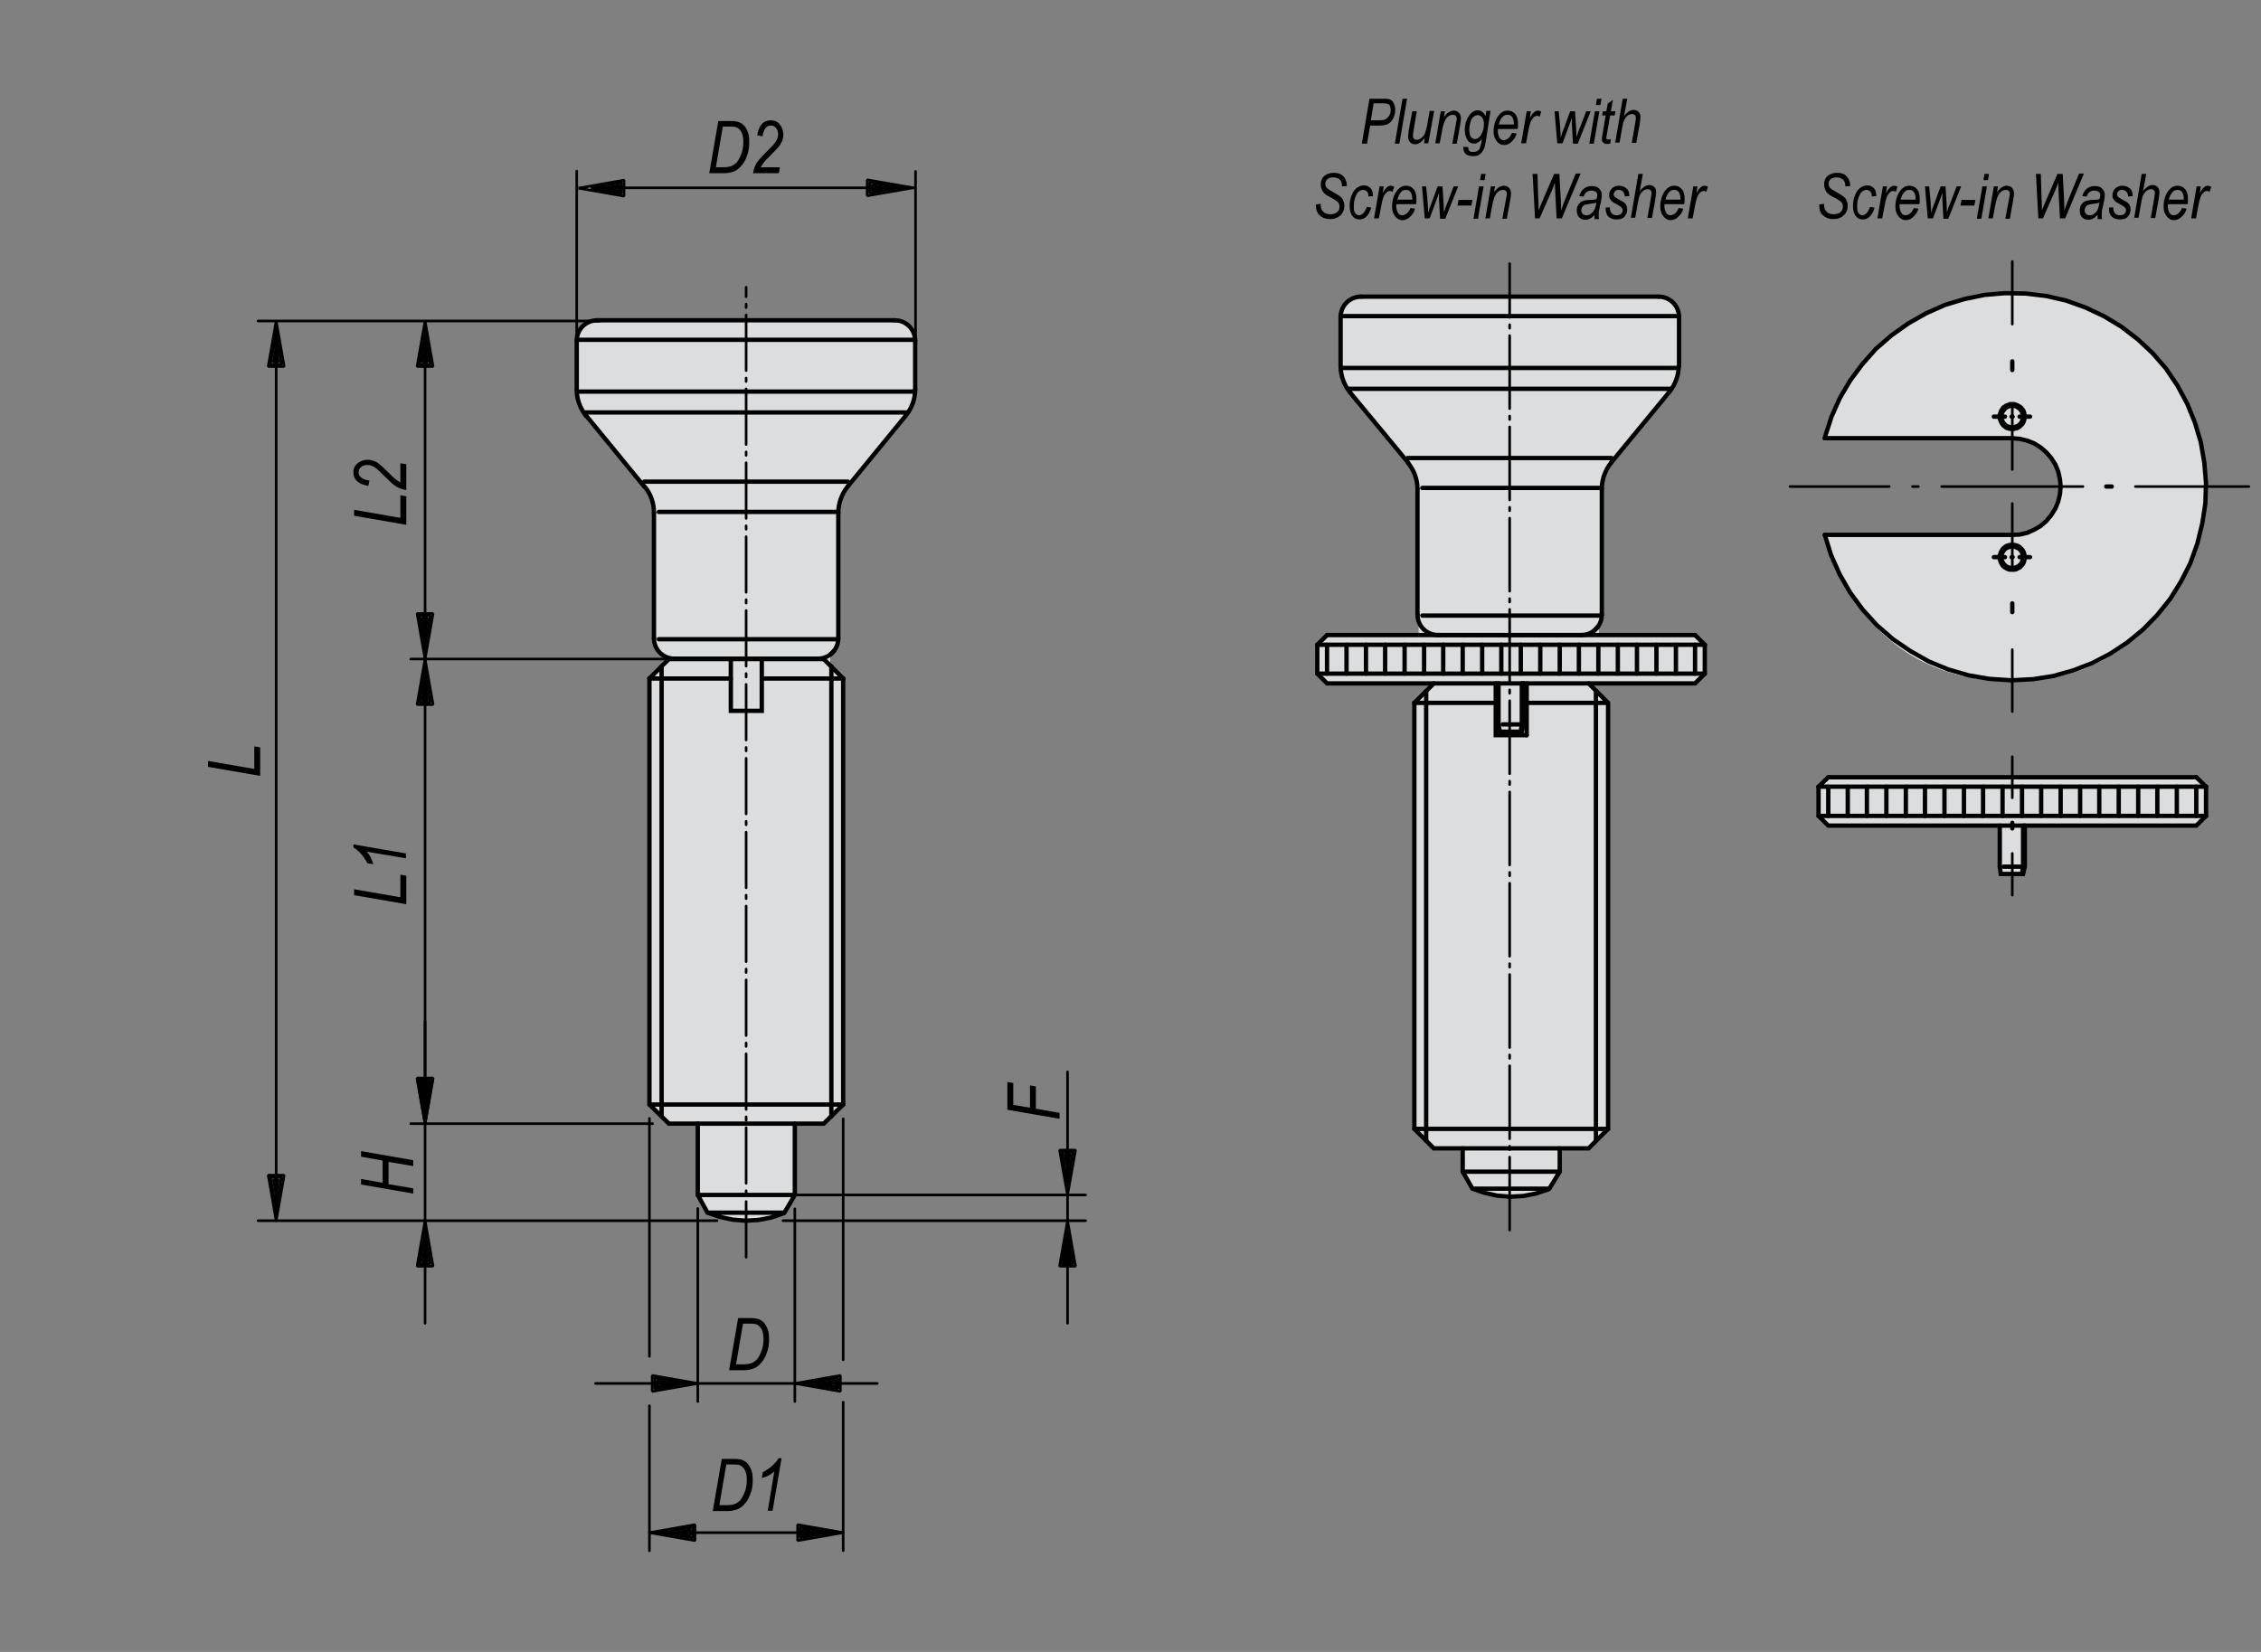 <?xml version="1.0" encoding="utf-8"?>
<!-- Generator: Adobe Illustrator 16.0.3, SVG Export Plug-In . SVG Version: 6.00 Build 0)  -->
<!DOCTYPE svg PUBLIC "-//W3C//DTD SVG 1.1//EN" "http://www.w3.org/Graphics/SVG/1.1/DTD/svg11.dtd">
<svg version="1.1" id="K0343-03093-01004" xmlns="http://www.w3.org/2000/svg" xmlns:xlink="http://www.w3.org/1999/xlink" x="0px"
	 y="0px" width="650px" height="475px" viewBox="0 0 650 475" enable-background="new 0 0 650 475" xml:space="preserve">
<rect x="0" y="0" width="650" height="475" fill="#808080" stroke="none"/>
<g>
	<path fill="#FFFFFF" d="M260.7,93.9l-3.2-1.8h-85.2l-5.3,2l-1.5,4.7l0.3,15.2l1.5,4.1l5.6,7l12.9,15.5l1.8,4.1l0.3,6.4l0.6,33.1
		l0.9,2.9l2.7,1.5v1.2h0l-5.2,5.8v121.6l5.3,6.1h8.7v20.7l2.5,4.3c0,0,3.8,2.7,11.4,2.7c7.7,0,11.1-2.5,11.1-2.5l2.7-5.1V323h8.7
		l4.5-5.5V195.1l-3.2-3.8v-3.1l0.9-0.6l1.5-2.9V146l1.8-4.1l19-23.7l1.5-4.4v-17L260.7,93.9z"/>
</g>
<g>
	<path fill="#DCDDDE" d="M260.7,93.9l-3.2-1.8h-85.2l-5.3,2l-1.5,4.7l0.3,15.2l1.5,4.1l5.6,7l12.9,15.5l1.8,4.1l0.3,6.4l0.6,33.1
		l0.9,2.9l2.7,1.5v1.2h0l-5.2,5.8v121.6l5.3,6.1h8.7v20.7l2.5,4.3c0,0,3.8,2.7,11.4,2.7c7.7,0,11.1-2.5,11.1-2.5l2.7-5.1V323h8.7
		l4.5-5.5V195.1l-3.2-3.8v-3.1l0.9-0.6l1.5-2.9V146l1.8-4.1l19-23.7l1.5-4.4v-17L260.7,93.9z"/>
</g>
<line fill="none" stroke="#000000" stroke-width="1.25" stroke-linecap="round" stroke-miterlimit="1.5" x1="210.1" y1="189.5" x2="219" y2="189.5"/>
<polyline fill="none" stroke="#000000" stroke-width="1.25" stroke-linecap="round" stroke-miterlimit="1.5" points="186.7,195.1 
	186.7,317.6 192.3,323.1 236.8,323.1 242.4,317.6 242.4,195.1 "/>
<line fill="none" stroke="#000000" stroke-width="1.25" stroke-linecap="round" stroke-miterlimit="1.5" x1="236.8" y1="189.5" x2="219" y2="189.5"/>
<line fill="none" stroke="#000000" stroke-width="1.25" stroke-linecap="round" stroke-miterlimit="1.5" x1="186.7" y1="317.6" x2="242.4" y2="317.6"/>
<line fill="none" stroke="#000000" stroke-width="1.25" stroke-linecap="round" stroke-miterlimit="1.5" x1="186.7" y1="195.1" x2="192.3" y2="189.5"/>
<line fill="none" stroke="#000000" stroke-width="1.25" stroke-linecap="round" stroke-miterlimit="1.5" x1="242.4" y1="195.1" x2="236.8" y2="189.5"/>
<line fill="none" stroke="#000000" stroke-width="1.25" stroke-linecap="round" stroke-miterlimit="1.5" x1="242.4" y1="195.1" x2="219" y2="195.1"/>
<polyline fill="none" stroke="#000000" stroke-width="1.25" stroke-linecap="round" stroke-miterlimit="1.5" points="219,189.5 
	219,204.4 210.1,204.4 210.1,189.5 "/>
<line fill="none" stroke="#000000" stroke-width="1.25" stroke-linecap="round" stroke-miterlimit="1.5" x1="210.1" y1="195.1" x2="186.7" y2="195.1"/>
<line fill="none" stroke="#000000" stroke-width="1.25" stroke-linecap="round" stroke-miterlimit="1.5" x1="210.1" y1="189.5" x2="192.3" y2="189.5"/>
<line fill="none" stroke="#000000" stroke-width="1.25" stroke-linecap="round" stroke-miterlimit="1.5" x1="228.5" y1="343.6" x2="228.5" y2="323.1"/>
<line fill="none" stroke="#000000" stroke-width="1.25" stroke-linecap="round" stroke-miterlimit="1.5" x1="200.6" y1="343.6" x2="200.6" y2="323.1"/>
<polyline fill="none" stroke="#000000" stroke-width="1.25" stroke-linecap="round" stroke-miterlimit="1.5" points="200.6,343.6 
	228.5,343.6 225.5,348.7 "/>
<polyline fill="none" stroke="#000000" stroke-width="1.25" stroke-linecap="round" stroke-miterlimit="1.5" points="200.6,343.6 
	203.4,348.7 206.9,349.9 210.6,350.7 214.3,351 218,350.8 221.7,350.1 225.2,348.9 225.5,348.7 203.4,348.7 "/>
<line fill="none" stroke="#000000" stroke-width="1.25" stroke-linecap="round" stroke-miterlimit="1.5" x1="190.2" y1="191.6" x2="190.2" y2="321"/>
<line fill="none" stroke="#000000" stroke-width="1.25" stroke-linecap="round" stroke-miterlimit="1.5" x1="239" y1="191.6" x2="239" y2="321"/>
<polyline fill="none" stroke="#000000" stroke-width="0.75" stroke-linecap="round" stroke-miterlimit="1.5" points="306.9,330.7 
	309.2,330.7 306.9,343.6 304.6,330.7 306.9,330.7 "/>
<polyline fill="none" stroke="#000000" stroke-width="0.75" stroke-linecap="round" stroke-miterlimit="1.5" points="306.9,331.2 
	308.4,331.2 306.9,340 305.3,331.2 306.9,331.2 "/>
<polyline fill="none" stroke="#000000" stroke-width="0.75" stroke-linecap="round" stroke-miterlimit="1.5" points="306.9,331.8 
	307.6,331.8 306.9,336.2 306.1,331.8 306.9,331.8 "/>
<polyline fill="none" stroke="#000000" stroke-width="0.75" stroke-linecap="round" stroke-miterlimit="1.5" points="306.9,364.1 
	304.6,364.1 306.9,351 309.2,364.1 306.9,364.1 "/>
<polyline fill="none" stroke="#000000" stroke-width="0.75" stroke-linecap="round" stroke-miterlimit="1.5" points="306.9,363.4 
	305.3,363.4 306.9,354.7 308.4,363.4 306.9,363.4 "/>
<polyline fill="none" stroke="#000000" stroke-width="1.25" stroke-linecap="round" stroke-miterlimit="1.5" points="306.9,362.8 
	306.1,362.8 306.9,358.4 307.6,362.8 306.9,362.8 "/>
<line fill="none" stroke="#000000" stroke-width="0.75" stroke-linecap="round" stroke-miterlimit="1.5" x1="306.9" y1="380.5" x2="306.9" y2="308.2"/>
<line fill="none" stroke="#000000" stroke-width="0.75" stroke-linecap="round" stroke-miterlimit="1.5" x1="225.1" y1="351" x2="312.1" y2="351"/>
<line fill="none" stroke="#000000" stroke-width="0.75" stroke-linecap="round" stroke-miterlimit="1.5" x1="214.6" y1="343.6" x2="312.1" y2="343.6"/>
<polyline fill="none" stroke="#000000" stroke-width="0.75" stroke-linecap="round" stroke-miterlimit="1.5" points="122.2,364.1 
	119.9,364.1 122.2,351 124.5,364.1 122.2,364.1 "/>
<polyline fill="none" stroke="#000000" stroke-width="0.75" stroke-linecap="round" stroke-miterlimit="1.5" points="122.2,363.4 
	120.6,363.4 122.2,354.7 123.7,363.4 122.2,363.4 "/>
<polyline fill="none" stroke="#000000" stroke-width="0.75" stroke-linecap="round" stroke-miterlimit="1.5" points="122.2,362.8 
	121.4,362.8 122.2,358.4 122.9,362.8 122.2,362.8 "/>
<line fill="none" stroke="#000000" stroke-width="0.75" stroke-linecap="round" stroke-miterlimit="1.5" x1="122.2" y1="351" x2="122.2" y2="380.5"/>
<polyline fill="none" stroke="#000000" stroke-width="0.75" stroke-linecap="round" stroke-miterlimit="1.5" points="122.2,310 
	124.5,310 122.2,323.1 119.9,310 122.2,310 "/>
<polyline fill="none" stroke="#000000" stroke-width="0.75" stroke-linecap="round" stroke-miterlimit="1.5" points="122.2,310.7 
	123.7,310.7 122.2,319.4 120.6,310.7 122.2,310.7 "/>
<polyline fill="none" stroke="#000000" stroke-width="0.75" stroke-linecap="round" stroke-miterlimit="1.5" points="122.2,311.3 
	122.9,311.3 122.2,315.6 121.4,311.3 122.2,311.3 "/>
<line fill="none" stroke="#000000" stroke-width="0.75" stroke-linecap="round" stroke-miterlimit="1.5" x1="122.2" y1="323.1" x2="122.2" y2="293.7"/>
<line fill="none" stroke="#000000" stroke-width="0.75" stroke-linecap="round" stroke-miterlimit="1.5" x1="122.2" y1="323.1" x2="122.2" y2="351"/>
<line fill="none" stroke="#000000" stroke-width="0.75" stroke-linecap="round" stroke-miterlimit="1.5" x1="187.6" y1="323.1" x2="118.1" y2="323.1"/>
<polyline fill="none" stroke="#000000" stroke-width="0.75" stroke-linecap="round" stroke-miterlimit="1.5" points="122.2,202.6 
	119.9,202.6 122.2,189.5 124.5,202.6 122.2,202.6 "/>
<polyline fill="none" stroke="#000000" stroke-width="0.75" stroke-linecap="round" stroke-miterlimit="1.5" points="122.2,201.9 
	120.6,201.9 122.2,193.3 123.7,201.9 122.2,201.9 "/>
<polyline fill="none" stroke="#000000" stroke-width="0.75" stroke-linecap="round" stroke-miterlimit="1.5" points="122.2,201.3 
	121.4,201.3 122.2,196.9 122.9,201.3 122.2,201.3 "/>
<polyline fill="none" stroke="#000000" stroke-width="0.75" stroke-linecap="round" stroke-miterlimit="1.5" points="122.2,310 
	124.5,310 122.2,323.1 119.9,310 122.2,310 "/>
<polyline fill="none" stroke="#000000" stroke-width="0.75" stroke-linecap="round" stroke-miterlimit="1.5" points="122.2,310.7 
	123.7,310.7 122.2,319.4 120.6,310.7 122.2,310.7 "/>
<polyline fill="none" stroke="#000000" stroke-width="0.75" stroke-linecap="round" stroke-miterlimit="1.5" points="122.2,311.3 
	122.9,311.3 122.2,315.6 121.4,311.3 122.2,311.3 "/>
<line fill="none" stroke="#000000" stroke-width="0.75" stroke-linecap="round" stroke-miterlimit="1.5" x1="122.2" y1="323.1" x2="122.2" y2="189.5"/>
<line fill="none" stroke="#000000" stroke-width="0.75" stroke-linecap="round" stroke-miterlimit="1.5" x1="200.6" y1="189.5" x2="118.1" y2="189.5"/>
<polyline fill="none" stroke="#000000" stroke-width="0.75" stroke-linecap="round" stroke-miterlimit="1.5" points="122.2,105.4 
	119.9,105.4 122.2,92.3 124.5,105.4 122.2,105.4 "/>
<polyline fill="none" stroke="#000000" stroke-width="0.75" stroke-linecap="round" stroke-miterlimit="1.5" points="122.2,104.8 
	120.6,104.8 122.2,96.1 123.7,104.8 122.2,104.8 "/>
<polyline fill="none" stroke="#000000" stroke-width="0.75" stroke-linecap="round" stroke-miterlimit="1.5" points="122.2,104.1 
	121.4,104.1 122.2,99.7 122.9,104.1 122.2,104.1 "/>
<polyline fill="none" stroke="#000000" stroke-width="0.75" stroke-linecap="round" stroke-miterlimit="1.5" points="122.2,176.4 
	124.5,176.4 122.2,189.5 119.9,176.4 122.2,176.4 "/>
<polyline fill="none" stroke="#000000" stroke-width="0.75" stroke-linecap="round" stroke-miterlimit="1.5" points="122.2,177 
	123.7,177 122.2,185.7 120.6,177 122.2,177 "/>
<polyline fill="none" stroke="#000000" stroke-width="0.75" stroke-linecap="round" stroke-miterlimit="1.5" points="122.2,177.7 
	122.9,177.7 122.2,182 121.4,177.7 122.2,177.7 "/>
<line fill="none" stroke="#000000" stroke-width="0.75" stroke-linecap="round" stroke-miterlimit="1.5" x1="122.2" y1="189" x2="122.2" y2="94.8"/>
<polyline fill="none" stroke="#000000" stroke-width="0.75" stroke-linecap="round" stroke-miterlimit="1.5" points="79.4,105.4 
	77.1,105.4 79.4,92.3 81.7,105.4 79.4,105.4 "/>
<polyline fill="none" stroke="#000000" stroke-width="0.75" stroke-linecap="round" stroke-miterlimit="1.5" points="79.4,104.8 
	77.7,104.8 79.4,96.1 80.9,104.8 79.4,104.8 "/>
<polyline fill="none" stroke="#000000" stroke-width="0.75" stroke-linecap="round" stroke-miterlimit="1.5" points="79.4,104.1 
	78.6,104.1 79.4,99.7 80,104.1 79.4,104.1 "/>
<polyline fill="none" stroke="#000000" stroke-width="0.75" stroke-linecap="round" stroke-miterlimit="1.5" points="79.4,337.9 
	81.7,337.9 79.4,351 77.1,337.9 79.4,337.9 "/>
<polyline fill="none" stroke="#000000" stroke-width="0.75" stroke-linecap="round" stroke-miterlimit="1.5" points="79.4,338.5 
	80.9,338.5 79.4,347.2 77.7,338.5 79.4,338.5 "/>
<polyline fill="none" stroke="#000000" stroke-width="0.75" stroke-linecap="round" stroke-miterlimit="1.5" points="79.4,339.2 
	80,339.2 79.4,343.5 78.6,339.2 79.4,339.2 "/>
<line fill="none" stroke="#000000" stroke-width="0.75" stroke-linecap="round" stroke-miterlimit="1.5" x1="79.4" y1="351" x2="79.4" y2="93.6"/>
<line fill="none" stroke="#000000" stroke-width="0.75" stroke-linecap="round" stroke-miterlimit="1.5" x1="206.1" y1="351" x2="74.2" y2="351"/>
<line fill="none" stroke="#000000" stroke-width="0.75" stroke-linecap="round" stroke-miterlimit="1.5" x1="172.7" y1="92.3" x2="74.2" y2="92.3"/>
<polyline fill="none" stroke="#000000" stroke-width="0.75" stroke-linecap="round" stroke-miterlimit="1.5" points="249.3,54 
	249.3,51.7 262.5,54 249.3,56.3 249.3,54 "/>
<polyline fill="none" stroke="#000000" stroke-width="0.75" stroke-linecap="round" stroke-miterlimit="1.5" points="250,54 
	250,52.4 258.7,54 250,55.5 250,54 "/>
<polyline fill="none" stroke="#000000" stroke-width="0.75" stroke-linecap="round" stroke-miterlimit="1.5" points="250.7,54 
	250.7,53.2 254.9,54 250.7,54.8 250.7,54 "/>
<polyline fill="none" stroke="#000000" stroke-width="0.75" stroke-linecap="round" stroke-miterlimit="1.5" points="179.4,54.1 
	179.4,56.4 166.3,54.1 179.4,51.8 179.4,54.1 "/>
<polyline fill="none" stroke="#000000" stroke-width="0.75" stroke-linecap="round" stroke-miterlimit="1.5" points="178.7,54.1 
	178.7,55.6 169.9,54.1 178.7,52.5 178.7,54.1 "/>
<polyline fill="none" stroke="#000000" stroke-width="0.75" stroke-linecap="round" stroke-miterlimit="1.5" points="178.1,54.1 
	178.1,54.9 173.7,54.1 178.1,53.3 178.1,54.1 "/>
<line fill="none" stroke="#000000" stroke-width="0.75" stroke-linecap="round" stroke-miterlimit="1.5" x1="172.4" y1="54" x2="262.6" y2="54"/>
<line fill="none" stroke="#000000" stroke-width="0.75" stroke-linecap="round" stroke-miterlimit="1.5" x1="165.8" y1="97.8" x2="165.8" y2="49.2"/>
<line fill="none" stroke="#000000" stroke-width="0.75" stroke-linecap="round" stroke-miterlimit="1.5" x1="263.2" y1="98.4" x2="263.2" y2="49.3"/>
<polyline fill="none" stroke="#000000" stroke-width="0.75" stroke-linecap="round" stroke-miterlimit="1.5" points="241.6,397.8 
	241.6,400.1 228.5,397.8 241.6,395.5 241.6,397.8 "/>
<polyline fill="none" stroke="#000000" stroke-width="0.75" stroke-linecap="round" stroke-miterlimit="1.5" points="240.9,397.8 
	240.9,399.3 232.1,397.8 240.9,396.2 240.9,397.8 "/>
<polyline fill="none" stroke="#000000" stroke-width="0.75" stroke-linecap="round" stroke-miterlimit="1.5" points="240.3,397.8 
	240.3,398.7 235.9,397.8 240.3,397 240.3,397.8 "/>
<polyline fill="none" stroke="#000000" stroke-width="0.75" stroke-linecap="round" stroke-miterlimit="1.5" points="187.5,397.8 
	187.5,395.5 200.6,397.8 187.5,400.1 187.5,397.8 "/>
<polyline fill="none" stroke="#000000" stroke-width="0.75" stroke-linecap="round" stroke-miterlimit="1.5" points="188.2,397.8 
	188.2,396.2 196.9,397.8 188.2,399.3 188.2,397.8 "/>
<polyline fill="none" stroke="#000000" stroke-width="0.75" stroke-linecap="round" stroke-miterlimit="1.5" points="188.9,397.8 
	188.9,397 193.1,397.8 188.9,398.7 188.9,397.8 "/>
<line fill="none" stroke="#000000" stroke-width="0.75" stroke-linecap="round" stroke-miterlimit="1.5" x1="171.2" y1="397.8" x2="252.2" y2="397.8"/>
<line fill="none" stroke="#000000" stroke-width="0.75" stroke-linecap="round" stroke-miterlimit="1.5" x1="200.6" y1="347.5" x2="200.6" y2="403"/>
<line fill="none" stroke="#000000" stroke-width="0.75" stroke-linecap="round" stroke-miterlimit="1.5" x1="228.5" y1="347.6" x2="228.5" y2="403"/>
<polyline fill="none" stroke="#000000" stroke-width="0.75" stroke-linecap="round" stroke-miterlimit="1.5" points="229.3,440.7 
	229.3,438.4 242.4,440.7 229.3,443 229.3,440.7 "/>
<polyline fill="none" stroke="#000000" stroke-width="0.75" stroke-linecap="round" stroke-miterlimit="1.5" points="230,440.7 
	230,439.1 238.6,440.7 230,442.2 230,440.7 "/>
<polyline fill="none" stroke="#000000" stroke-width="0.75" stroke-linecap="round" stroke-miterlimit="1.5" points="230.6,440.7 
	230.6,439.9 234.9,440.7 230.6,441.5 230.6,440.7 "/>
<polyline fill="none" stroke="#000000" stroke-width="0.75" stroke-linecap="round" stroke-miterlimit="1.5" points="199.8,440.7 
	199.8,443 186.7,440.7 199.8,438.4 199.8,440.7 "/>
<polyline fill="none" stroke="#000000" stroke-width="0.75" stroke-linecap="round" stroke-miterlimit="1.5" points="199.2,440.7 
	199.2,442.2 190.5,440.7 199.2,439.1 199.2,440.7 "/>
<polyline fill="none" stroke="#000000" stroke-width="0.75" stroke-linecap="round" stroke-miterlimit="1.5" points="198.5,440.7 
	198.5,441.5 194.1,440.7 198.5,439.9 198.5,440.7 "/>
<line fill="none" stroke="#000000" stroke-width="0.75" stroke-linecap="round" stroke-miterlimit="1.5" x1="186.7" y1="440.7" x2="242.4" y2="440.7"/>
<line fill="none" stroke="#000000" stroke-width="0.75" stroke-linecap="round" stroke-miterlimit="1.5" x1="186.7" y1="404.2" x2="186.7" y2="445.9"/>
<line fill="none" stroke="#000000" stroke-width="0.75" stroke-linecap="round" stroke-miterlimit="1.5" x1="186.7" y1="321.6" x2="186.7" y2="390"/>
<line fill="none" stroke="#000000" stroke-width="0.75" stroke-linecap="round" stroke-miterlimit="1.5" x1="242.4" y1="321.7" x2="242.4" y2="391"/>
<line fill="none" stroke="#000000" stroke-width="0.75" stroke-linecap="round" stroke-miterlimit="1.5" x1="242.4" y1="403.2" x2="242.4" y2="445.9"/>
<line fill="none" stroke="#000000" stroke-width="1.25" stroke-linecap="round" stroke-miterlimit="1.5" x1="193.9" y1="189.4" x2="235.1" y2="189.4"/>
<line fill="none" stroke="#000000" stroke-width="1.25" stroke-linecap="round" stroke-miterlimit="1.5" x1="263.1" y1="112.1" x2="263.1" y2="98"/>
<line fill="none" stroke="#000000" stroke-width="1.25" stroke-linecap="round" stroke-miterlimit="1.5" x1="257.2" y1="92.1" x2="171.7" y2="92.1"/>
<line fill="none" stroke="#000000" stroke-width="1.25" stroke-linecap="round" stroke-miterlimit="1.5" x1="165.8" y1="98" x2="165.8" y2="112.1"/>
<line fill="none" stroke="#000000" stroke-width="1.25" stroke-linecap="round" stroke-miterlimit="1.5" x1="188" y1="147.4" x2="188" y2="183.5"/>
<line fill="none" stroke="#000000" stroke-width="1.25" stroke-linecap="round" stroke-miterlimit="1.5" x1="241" y1="147.4" x2="241" y2="183.5"/>
<line fill="none" stroke="#000000" stroke-width="1.25" stroke-linecap="round" stroke-miterlimit="1.5" x1="260.4" y1="119.5" x2="243.7" y2="139.9"/>
<line fill="none" stroke="#000000" stroke-width="1.25" stroke-linecap="round" stroke-miterlimit="1.5" x1="168.5" y1="119.5" x2="185.2" y2="139.9"/>
<g>
	<path fill="none" stroke="#000000" stroke-width="1.25" stroke-linecap="round" stroke-miterlimit="1.5" d="M263.1,98
		c0-3.3-2.6-5.9-5.9-5.9"/>
	<path fill="none" stroke="#000000" stroke-width="1.25" stroke-linecap="round" stroke-miterlimit="1.5" d="M171.7,92.1
		c-3.3,0-5.9,2.6-5.9,5.9"/>
	<path fill="none" stroke="#000000" stroke-width="1.25" stroke-linecap="round" stroke-miterlimit="1.5" d="M260.4,119.5
		c1.7-2.1,2.7-4.7,2.7-7.5"/>
	<path fill="none" stroke="#000000" stroke-width="1.25" stroke-linecap="round" stroke-miterlimit="1.5" d="M165.8,112.1
		c0,2.7,1,5.4,2.7,7.5"/>
	<path fill="none" stroke="#000000" stroke-width="1.25" stroke-linecap="round" stroke-miterlimit="1.5" d="M243.7,139.9
		c-1.7,2.1-2.7,4.8-2.7,7.5"/>
	<path fill="none" stroke="#000000" stroke-width="1.25" stroke-linecap="round" stroke-miterlimit="1.5" d="M188,147.4
		c0-2.7-0.9-5.4-2.7-7.5"/>
	<path fill="none" stroke="#000000" stroke-width="1.25" stroke-linecap="round" stroke-miterlimit="1.5" d="M235.1,189.4
		c3.3,0,5.9-2.6,5.9-5.9"/>
	<path fill="none" stroke="#000000" stroke-width="1.25" stroke-linecap="round" stroke-miterlimit="1.5" d="M188,183.5
		c0,3.3,2.6,5.9,5.9,5.9"/>
	
		<line fill="none" stroke="#000000" stroke-width="0.75" stroke-linecap="round" stroke-miterlimit="1.5" stroke-dasharray="16,2.126,0.992,2.126" x1="214.5" y1="361.5" x2="214.5" y2="82.6"/>
	
		<line fill="none" stroke="#000000" stroke-width="1.25" stroke-linecap="round" stroke-miterlimit="1.5" x1="238.7" y1="188.2" x2="239.8" y2="187.1"/>
	
		<line fill="none" stroke="#000000" stroke-width="1.25" stroke-linecap="round" stroke-miterlimit="1.5" x1="166.5" y1="97.7" x2="262.9" y2="97.7"/>
	
		<line fill="none" stroke="#000000" stroke-width="1.25" stroke-linecap="round" stroke-miterlimit="1.5" x1="166.5" y1="112.6" x2="262.3" y2="112.6"/>
	
		<line fill="none" stroke="#000000" stroke-width="1.25" stroke-linecap="round" stroke-miterlimit="1.5" x1="168.2" y1="118.6" x2="261" y2="118.6"/>
	
		<line fill="none" stroke="#000000" stroke-width="1.25" stroke-linecap="round" stroke-miterlimit="1.5" x1="185.2" y1="138.5" x2="243.8" y2="138.5"/>
	
		<line fill="none" stroke="#000000" stroke-width="1.25" stroke-linecap="round" stroke-miterlimit="1.5" x1="189.4" y1="147.2" x2="240.3" y2="147.2"/>
	
		<line fill="none" stroke="#000000" stroke-width="1.25" stroke-linecap="round" stroke-miterlimit="1.5" x1="189.4" y1="183.8" x2="240.3" y2="183.8"/>
</g>
<g>
	<path d="M203.9,49.8l2.6-15h3.7c0.8,0,1.5,0.1,1.9,0.2c0.6,0.2,1.2,0.5,1.7,1s0.9,1.2,1.2,2s0.4,1.8,0.4,2.9c0,1.5-0.2,2.8-0.7,4
		c-0.4,1.2-1,2.2-1.7,2.9c-0.7,0.8-1.4,1.3-2.3,1.6c-0.7,0.2-1.5,0.4-2.4,0.4H203.9z M205.8,48.1h2c0.9,0,1.7-0.1,2.3-0.3
		s1.2-0.6,1.7-1.1c0.5-0.6,0.9-1.4,1.3-2.4c0.4-1,0.6-2.2,0.6-3.5c0-1.1-0.2-2.1-0.5-2.7c-0.3-0.7-0.8-1.1-1.3-1.4
		c-0.4-0.2-1-0.3-1.9-0.3h-2.2L205.8,48.1z"/>
	<path d="M216.5,49.8c0.2-1.3,0.6-2.4,1.2-3.2c0.4-0.6,1.5-1.8,3.2-3.5c1-1,1.8-1.8,2.2-2.5s0.6-1.3,0.6-2c0-0.7-0.2-1.3-0.6-1.8
		s-0.9-0.7-1.5-0.7c-0.6,0-1.1,0.2-1.5,0.7s-0.7,1.3-0.9,2.4l-1.5-0.3c0.2-1.4,0.6-2.4,1.3-3.2s1.6-1.1,2.6-1.1c1.1,0,2,0.4,2.6,1.2
		s1,1.7,1,2.9c0,1-0.3,2-0.9,2.9c-0.4,0.6-1.4,1.7-3.1,3.4c-1.3,1.2-2.1,2.3-2.5,3.1h5.5l-0.3,1.7H216.5z"/>
</g>
<g>
	<path d="M209.6,394l2.6-15h3.7c0.8,0,1.5,0.1,1.9,0.2c0.6,0.2,1.2,0.5,1.7,1s0.9,1.2,1.2,2c0.3,0.8,0.4,1.8,0.4,2.9
		c0,1.5-0.2,2.8-0.7,4c-0.4,1.2-1,2.2-1.7,2.9c-0.7,0.8-1.4,1.3-2.3,1.6c-0.7,0.2-1.5,0.4-2.4,0.4H209.6z M211.6,392.3h2
		c0.9,0,1.7-0.1,2.3-0.3c0.6-0.2,1.2-0.6,1.7-1.1c0.5-0.6,0.9-1.4,1.3-2.4s0.6-2.2,0.6-3.5c0-1.1-0.2-2.1-0.5-2.7s-0.8-1.1-1.3-1.4
		c-0.4-0.2-1-0.3-1.9-0.3h-2.2L211.6,392.3z"/>
</g>
<g>
	<path d="M204.9,434.5l2.6-15h3.7c0.8,0,1.5,0.1,1.9,0.2c0.6,0.2,1.2,0.5,1.7,1s0.9,1.2,1.2,2c0.3,0.8,0.4,1.8,0.4,2.9
		c0,1.5-0.2,2.8-0.7,4c-0.4,1.2-1,2.2-1.7,2.9c-0.7,0.8-1.4,1.3-2.3,1.6c-0.7,0.2-1.5,0.4-2.4,0.4H204.9z M206.8,432.8h2
		c0.9,0,1.7-0.1,2.3-0.3c0.6-0.2,1.2-0.6,1.7-1.1c0.5-0.6,0.9-1.4,1.3-2.4s0.6-2.2,0.6-3.5c0-1.1-0.2-2.1-0.5-2.7s-0.8-1.1-1.3-1.4
		c-0.4-0.2-1-0.3-1.9-0.3h-2.2L206.8,432.8z"/>
	<path d="M220.7,434.5l1.9-11.4c-0.8,0.8-2,1.5-3.6,1.9l0.3-1.7c1-0.5,2-1.2,2.9-2c0.7-0.7,1.3-1.3,1.6-2h0.9l-2.6,15.1H220.7z"/>
</g>
<g>
	<path d="M116.8,150.9l-15-2.6v-1.7l13.3,2.3v-6.5l1.7,0.3V150.9z"/>
	<path d="M116.8,140.9c-1.3-0.2-2.4-0.6-3.2-1.2c-0.6-0.4-1.8-1.5-3.5-3.2c-1-1-1.8-1.8-2.5-2.2s-1.3-0.6-2-0.6
		c-0.7,0-1.3,0.2-1.8,0.6s-0.7,0.9-0.7,1.5c0,0.6,0.2,1.1,0.7,1.5s1.3,0.7,2.4,0.9l-0.3,1.5c-1.4-0.2-2.4-0.6-3.2-1.3
		s-1.1-1.6-1.1-2.6c0-1.1,0.4-2,1.2-2.6s1.7-1,2.9-1c1,0,2,0.3,2.9,0.9c0.6,0.4,1.7,1.4,3.4,3.1c1.2,1.3,2.3,2.1,3.1,2.5v-5.5
		l1.7,0.3V140.9z"/>
</g>
<g>
	<path d="M116.8,260l-15-2.6v-1.7l13.3,2.3v-6.5l1.7,0.3V260z"/>
	<path d="M116.8,246.8l-11.4-1.9c0.8,0.8,1.5,2,1.9,3.6l-1.7-0.3c-0.5-1-1.2-2-2-2.9c-0.7-0.7-1.3-1.3-2-1.6v-0.9l15.1,2.6V246.8z"
		/>
</g>
<g>
	<path d="M74.8,223.1l-15-2.6v-1.7l13.3,2.3v-6.5l1.7,0.3V223.1z"/>
</g>
<g>
	<path d="M118.8,343.2l-15-2.6V339l6.2,1.1v-6.4l-6.2-1.1V331l15,2.6v1.7l-7.1-1.2v6.4l7.1,1.2V343.2z"/>
</g>
<g>
	<path d="M304.6,321.7l-15-2.6v-8l1.7,0.3v6.3l4.8,0.8v-6.4l1.7,0.3v6.4l6.8,1.2V321.7z"/>
</g>
<path fill="#FFFFFF" d="M524.6,154.3l53.6-0.3c0,0,14.2,0.3,14-14c-0.1-12.7-13.7-14-13.7-14l-53.9,0.1c0,0,11.6-41.7,53.9-41.7
	c42.3,0,55.8,38.7,55.6,56c-0.1,17.3-13.9,55.5-55.5,55.5C537,195.9,526.9,160.7,524.6,154.3"/>
<polygon fill="#FFFFFF" points="522.7,234.8 522.7,226.7 525.9,223.5 631.1,223.5 634,226.1 634,234.5 631.4,237.5 582.1,237.5 
	582.1,251.6 574.9,251.6 574.9,237.5 525.6,237.5 "/>
<path fill="#FFFFFF" d="M490.1,193.5l-0.4-8.2l-2.7-2.6h-22h-5.4v-3.4l0.7-1.5v-38.6l1.8-4.1l19-23.7l1.5-4.4V90l-2.3-2.9l-3.2-1.8
	h-85.2l-5.3,2l-1.5,4.7l0.3,15.2l1.5,4.1l5.6,7l12.9,15.5l1.8,4.1l0.3,6.4l0.5,29.3h-0.1v8.9h-4.5h-21.7l-3.2,3l0.3,8.4l3,2.6h30
	l-5.6,5.6v122.2l6.1,6.4h8.1l0.4,6.5l2.3,4.2c0,0,6.8,3,11.7,3c4.9,0,10.4-2.5,10.4-2.5l2.9-5.5v-6.4h8.5l5.5-5.9V202.5l-5.9-5.9
	h31.5L490.1,193.5z"/>
<path fill="#DCDDDE" d="M524.6,154.3l53.6-0.3c0,0,14.2,0.3,14-14c-0.1-12.7-13.7-14-13.7-14l-53.9,0.1c0,0,11.6-41.7,53.9-41.7
	c42.3,0,55.8,38.7,55.6,56c-0.1,17.3-13.9,55.5-55.5,55.5C537,195.9,526.9,160.7,524.6,154.3"/>
<polygon fill="#DCDDDE" points="522.7,234.8 522.7,226.7 525.9,223.5 631.1,223.5 634,226.1 634,234.5 631.4,237.5 582.1,237.5 
	582.1,251.6 574.9,251.6 574.9,237.5 525.6,237.5 "/>
<path fill="#DCDDDE" d="M490.1,193.5l-0.4-8.2l-2.7-2.6h-22h-5.4v-3.4l0.7-1.5v-38.6l1.8-4.1l19-23.7l1.5-4.4V90l-2.3-2.9l-3.2-1.8
	h-85.2l-5.3,2l-1.5,4.7l0.3,15.2l1.5,4.1l5.6,7l12.9,15.5l1.8,4.1l0.3,6.4l0.5,29.3h-0.1v8.9h-4.5h-21.7l-3.2,3l0.3,8.4l3,2.6h30
	l-5.6,5.6v122.2l6.1,6.4h8.1l0.4,6.5l2.3,4.2c0,0,6.8,3,11.7,3c4.9,0,10.4-2.5,10.4-2.5l2.9-5.5v-6.4h8.5l5.5-5.9V202.5l-5.9-5.9
	h31.5L490.1,193.5z"/>
<line fill="none" stroke="#000000" stroke-width="1.25" stroke-linecap="round" stroke-miterlimit="1.5" x1="448.4" y1="336.9" x2="448.4" y2="330.2"/>
<line fill="none" stroke="#000000" stroke-width="1.25" stroke-linecap="round" stroke-miterlimit="1.5" x1="420.5" y1="336.9" x2="420.5" y2="330.2"/>
<polyline fill="none" stroke="#000000" stroke-width="1.25" stroke-linecap="round" stroke-miterlimit="1.5" points="420.5,336.9 
	448.4,336.9 445.4,341.8 "/>
<polyline fill="none" stroke="#000000" stroke-width="1.25" stroke-linecap="round" stroke-miterlimit="1.5" points="420.5,336.9 
	423.3,341.8 426.8,343 430.4,343.8 434.2,344.1 437.9,343.9 441.5,343.2 445.1,342 445.4,341.8 423.3,341.8 "/>
<polyline fill="none" stroke="#000000" stroke-width="1.25" stroke-linecap="round" stroke-miterlimit="1.5" points="406.6,202.1 
	406.6,324.6 412.2,330.2 456.7,330.2 462.3,324.6 462.3,202.1 "/>
<line fill="none" stroke="#000000" stroke-width="1.25" stroke-linecap="round" stroke-miterlimit="1.5" x1="406.6" y1="324.6" x2="462.3" y2="324.6"/>
<line fill="none" stroke="#000000" stroke-width="1.25" stroke-linecap="round" stroke-miterlimit="1.5" x1="406.6" y1="202.1" x2="412.2" y2="196.5"/>
<polyline fill="none" stroke="#000000" stroke-width="1.25" stroke-linecap="round" stroke-miterlimit="1.5" points="456.7,196.5 
	462.3,202.1 438.9,202.1 "/>
<line fill="none" stroke="#000000" stroke-width="1.25" stroke-linecap="round" stroke-miterlimit="1.5" x1="430" y1="202.1" x2="406.6" y2="202.1"/>
<polyline fill="none" stroke="#000000" stroke-width="1.25" stroke-linecap="round" stroke-miterlimit="1.5" points="378.7,185.4 
	378.7,193.7 381.5,196.5 487.3,196.5 490.1,193.7 490.1,185.4 "/>
<line fill="none" stroke="#000000" stroke-width="1.25" stroke-linecap="round" stroke-miterlimit="1.5" x1="378.7" y1="185.4" x2="381.5" y2="182.6"/>
<line fill="none" stroke="#000000" stroke-width="1.25" stroke-linecap="round" stroke-miterlimit="1.5" x1="490.1" y1="185.4" x2="487.3" y2="182.6"/>
<line fill="none" stroke="#000000" stroke-width="1.25" stroke-linecap="round" stroke-miterlimit="1.5" x1="430.8" y1="208.3" x2="430.8" y2="196.5"/>
<polyline fill="none" stroke="#000000" stroke-width="1.25" stroke-linecap="round" stroke-miterlimit="1.5" points="430.8,208.3 
	431.2,210.4 437.5,210.4 438,208.3 438,196.5 "/>
<line fill="none" stroke="#000000" stroke-width="1.25" stroke-linecap="round" stroke-miterlimit="1.5" x1="437.5" y1="208.2" x2="437.5" y2="196.5"/>
<line fill="none" stroke="#000000" stroke-width="1.25" stroke-linecap="round" stroke-miterlimit="1.5" x1="437.5" y1="208.2" x2="437.2" y2="210.4"/>
<polyline fill="none" stroke="#000000" stroke-width="1.25" stroke-linecap="round" stroke-miterlimit="1.5" points="522.8,226.2 
	522.8,234.6 525.6,237.4 631.4,237.4 634.2,234.6 634.2,226.2 "/>
<line fill="none" stroke="#000000" stroke-width="1.25" stroke-linecap="round" stroke-miterlimit="1.5" x1="522.8" y1="226.2" x2="525.6" y2="223.5"/>
<line fill="none" stroke="#000000" stroke-width="1.25" stroke-linecap="round" stroke-miterlimit="1.5" x1="634.2" y1="226.2" x2="631.4" y2="223.5"/>
<line fill="none" stroke="#000000" stroke-width="1.25" stroke-linecap="round" stroke-miterlimit="1.5" x1="574.9" y1="249.2" x2="574.9" y2="237.4"/>
<polyline fill="none" stroke="#000000" stroke-width="1.25" stroke-linecap="round" stroke-miterlimit="1.5" points="574.9,249.2 
	575.2,251.3 581.6,251.3 582.1,249.2 582.1,237.4 "/>
<line fill="none" stroke="#000000" stroke-width="1.25" stroke-linecap="round" stroke-miterlimit="1.5" x1="581.6" y1="249" x2="581.6" y2="237.4"/>
<line fill="none" stroke="#000000" stroke-width="1.25" stroke-linecap="round" stroke-miterlimit="1.5" x1="581.6" y1="249" x2="581.3" y2="251.3"/>
<polyline fill="none" stroke="#000000" stroke-width="1.25" stroke-linecap="round" stroke-miterlimit="1.5" points="578.5,195.6 
	584.4,195.3 590.2,194.4 595.9,192.8 601.4,190.7 606.6,188 611.6,184.7 616.1,181 620.2,176.8 623.9,172.2 627,167.2 629.7,161.9 
	631.7,156.3 633.1,150.6 634,144.8 634.2,138.9 633.7,133 632.7,127.2 631,121.5 628.8,116.1 626,110.9 622.7,106 618.8,101.5 
	614.5,97.5 609.8,93.9 604.8,90.9 599.5,88.4 593.9,86.4 588.2,85.1 582.3,84.4 576.4,84.3 570.5,84.8 564.7,86 559.1,87.7 
	553.7,90.1 548.6,93 543.8,96.4 539.3,100.3 535.4,104.7 531.9,109.4 528.9,114.5 526.5,119.9 524.7,125.5 524.6,126 "/>
<polyline fill="none" stroke="#000000" stroke-width="1.25" stroke-linecap="round" stroke-miterlimit="1.5" points="578.5,153.8 
	580.7,153.7 582.8,153.2 584.8,152.3 586.7,151.2 588.3,149.8 589.7,148.1 590.9,146.2 591.7,144.2 592.2,142.1 592.4,139.9 
	592.2,137.8 591.7,135.6 590.9,133.6 589.7,131.7 588.3,130.1 586.7,128.7 584.8,127.5 582.8,126.7 580.7,126.2 578.5,126 
	524.6,126 "/>
<line fill="none" stroke="#000000" stroke-width="1.25" stroke-linecap="round" stroke-miterlimit="1.5" x1="524.6" y1="153.8" x2="578.5" y2="153.8"/>
<polyline fill="none" stroke="#000000" stroke-width="1.25" stroke-linecap="round" stroke-miterlimit="1.5" points="524.6,153.8 
	526.4,159.6 528.9,165.2 531.9,170.4 535.5,175.3 539.6,179.8 544.2,183.8 549.2,187.2 554.5,190.2 560.1,192.5 566,194.2 
	571.9,195.2 578,195.6 578.5,195.6 "/>
<polyline fill="none" stroke="#000000" stroke-width="1.25" stroke-linecap="round" stroke-miterlimit="1.5" points="582.1,119.8 
	582,119.2 581.9,118.7 581.7,118.1 581.4,117.7 581,117.2 580.6,116.9 580.1,116.6 579.6,116.4 579,116.2 578.5,116.2 577.9,116.2 
	577.4,116.4 576.8,116.6 576.4,116.9 575.9,117.2 575.6,117.7 575.3,118.1 575.1,118.7 574.9,119.2 574.9,119.8 574.9,120.3 
	575.1,120.9 575.3,121.4 575.6,121.9 575.9,122.3 576.4,122.7 576.8,123 577.4,123.2 577.9,123.3 578.5,123.4 579,123.3 
	579.6,123.2 580.1,123 580.6,122.7 581,122.3 581.4,121.9 581.7,121.4 581.9,120.9 582,120.3 582.1,119.8 "/>
<polyline fill="none" stroke="#000000" stroke-width="1.25" stroke-linecap="round" stroke-miterlimit="1.5" points="581.6,119.8 
	581.6,119.3 581.4,118.8 581.3,118.4 581,118 580.7,117.6 580.3,117.3 579.9,117 579.4,116.8 579,116.7 578.5,116.7 578,116.7 
	577.5,116.8 577.1,117 576.6,117.3 576.3,117.6 576,118 575.7,118.4 575.5,118.8 575.4,119.3 575.4,119.8 575.4,120.3 575.5,120.7 
	575.7,121.2 576,121.6 576.3,122 576.6,122.3 577.1,122.6 577.5,122.7 578,122.9 578.5,122.9 579,122.9 579.4,122.7 579.9,122.6 
	580.3,122.3 580.7,122 581,121.6 581.3,121.2 581.4,120.7 581.6,120.3 581.6,119.8 "/>
<polyline fill="none" stroke="#000000" stroke-width="1.25" stroke-linecap="round" stroke-miterlimit="1.5" points="582.1,160.2 
	582,159.7 581.9,159.1 581.7,158.6 581.4,158.1 581,157.7 580.6,157.3 580.1,157 579.6,156.8 579,156.7 578.5,156.6 577.9,156.7 
	577.4,156.8 576.8,157 576.4,157.3 575.9,157.7 575.6,158.1 575.3,158.6 575.1,159.1 574.9,159.7 574.9,160.2 574.9,160.8 
	575.1,161.4 575.3,161.9 575.6,162.4 575.9,162.8 576.4,163.2 576.8,163.4 577.4,163.7 577.9,163.8 578.5,163.8 579,163.8 
	579.6,163.7 580.1,163.4 580.6,163.2 581,162.8 581.4,162.4 581.7,161.9 581.9,161.4 582,160.8 582.1,160.2 "/>
<polyline fill="none" stroke="#000000" stroke-width="1.25" stroke-linecap="round" stroke-miterlimit="1.5" points="581.6,160.2 
	581.6,159.8 581.4,159.3 581.3,158.8 581,158.4 580.7,158 580.3,157.7 579.9,157.5 579.4,157.3 579,157.2 578.5,157.1 578,157.2 
	577.5,157.3 577.1,157.5 576.6,157.7 576.3,158 576,158.4 575.7,158.8 575.5,159.3 575.4,159.8 575.4,160.2 575.4,160.7 
	575.5,161.2 575.7,161.6 576,162.1 576.3,162.4 576.6,162.8 577.1,163 577.5,163.2 578,163.3 578.5,163.4 579,163.3 579.4,163.2 
	579.9,163 580.3,162.8 580.7,162.4 581,162.1 581.3,161.6 581.4,161.2 581.6,160.7 581.6,160.2 "/>
<line fill="none" stroke="#000000" stroke-width="1.25" stroke-linecap="round" stroke-miterlimit="1.5" x1="410" y1="198.7" x2="410" y2="328"/>
<line fill="none" stroke="#000000" stroke-width="1.25" stroke-linecap="round" stroke-miterlimit="1.5" x1="458.8" y1="198.7" x2="458.8" y2="328"/>
<line fill="none" stroke="#000000" stroke-width="1.25" stroke-linecap="round" stroke-miterlimit="1.5" x1="438.9" y1="211.4" x2="438.9" y2="196.5"/>
<polyline fill="none" stroke="#000000" stroke-width="1.25" stroke-linecap="round" stroke-miterlimit="1.5" points="438.9,211.4 
	430,211.4 430,196.5 "/>
<line fill="none" stroke="#000000" stroke-width="1.25" stroke-linecap="round" stroke-miterlimit="1.5" x1="434.4" y1="182.6" x2="381.5" y2="182.6"/>
<line fill="none" stroke="#000000" stroke-width="1.25" stroke-linecap="round" stroke-miterlimit="1.5" x1="487.3" y1="182.6" x2="434.4" y2="182.6"/>
<line fill="none" stroke="#000000" stroke-width="1.25" stroke-linecap="round" stroke-miterlimit="1.5" x1="378.7" y1="193.7" x2="490.1" y2="193.7"/>
<line fill="none" stroke="#000000" stroke-width="1.25" stroke-linecap="round" stroke-miterlimit="1.5" x1="490.1" y1="185.4" x2="378.7" y2="185.4"/>
<line fill="none" stroke="#000000" stroke-width="1.25" stroke-linecap="round" stroke-miterlimit="1.5" x1="381.5" y1="185.4" x2="381.5" y2="193.7"/>
<line fill="none" stroke="#000000" stroke-width="1.25" stroke-linecap="round" stroke-miterlimit="1.5" x1="387.1" y1="193.7" x2="387.1" y2="185.4"/>
<line fill="none" stroke="#000000" stroke-width="1.25" stroke-linecap="round" stroke-miterlimit="1.5" x1="392.7" y1="185.4" x2="392.7" y2="193.7"/>
<line fill="none" stroke="#000000" stroke-width="1.25" stroke-linecap="round" stroke-miterlimit="1.5" x1="398.2" y1="193.7" x2="398.2" y2="185.4"/>
<line fill="none" stroke="#000000" stroke-width="1.25" stroke-linecap="round" stroke-miterlimit="1.5" x1="403.8" y1="185.4" x2="403.8" y2="193.7"/>
<line fill="none" stroke="#000000" stroke-width="1.25" stroke-linecap="round" stroke-miterlimit="1.5" x1="409.4" y1="193.7" x2="409.4" y2="185.4"/>
<line fill="none" stroke="#000000" stroke-width="1.25" stroke-linecap="round" stroke-miterlimit="1.5" x1="414.9" y1="185.4" x2="414.9" y2="193.7"/>
<line fill="none" stroke="#000000" stroke-width="1.25" stroke-linecap="round" stroke-miterlimit="1.5" x1="420.5" y1="193.7" x2="420.5" y2="185.4"/>
<line fill="none" stroke="#000000" stroke-width="1.25" stroke-linecap="round" stroke-miterlimit="1.5" x1="426.1" y1="185.4" x2="426.1" y2="193.7"/>
<line fill="none" stroke="#000000" stroke-width="1.25" stroke-linecap="round" stroke-miterlimit="1.5" x1="431.6" y1="193.7" x2="431.6" y2="185.4"/>
<line fill="none" stroke="#000000" stroke-width="1.25" stroke-linecap="round" stroke-miterlimit="1.5" x1="437.2" y1="185.4" x2="437.2" y2="193.7"/>
<line fill="none" stroke="#000000" stroke-width="1.25" stroke-linecap="round" stroke-miterlimit="1.5" x1="442.8" y1="193.7" x2="442.8" y2="185.4"/>
<line fill="none" stroke="#000000" stroke-width="1.25" stroke-linecap="round" stroke-miterlimit="1.5" x1="448.4" y1="185.4" x2="448.4" y2="193.7"/>
<line fill="none" stroke="#000000" stroke-width="1.25" stroke-linecap="round" stroke-miterlimit="1.5" x1="453.9" y1="193.7" x2="453.9" y2="185.4"/>
<line fill="none" stroke="#000000" stroke-width="1.25" stroke-linecap="round" stroke-miterlimit="1.5" x1="459.5" y1="185.4" x2="459.5" y2="193.7"/>
<line fill="none" stroke="#000000" stroke-width="1.25" stroke-linecap="round" stroke-miterlimit="1.5" x1="465.1" y1="193.7" x2="465.1" y2="185.4"/>
<line fill="none" stroke="#000000" stroke-width="1.25" stroke-linecap="round" stroke-miterlimit="1.5" x1="470.6" y1="185.4" x2="470.6" y2="193.7"/>
<line fill="none" stroke="#000000" stroke-width="1.25" stroke-linecap="round" stroke-miterlimit="1.5" x1="476.2" y1="193.7" x2="476.2" y2="185.4"/>
<line fill="none" stroke="#000000" stroke-width="1.25" stroke-linecap="round" stroke-miterlimit="1.5" x1="481.8" y1="185.4" x2="481.8" y2="193.7"/>
<line fill="none" stroke="#000000" stroke-width="1.25" stroke-linecap="round" stroke-miterlimit="1.5" x1="487.3" y1="193.7" x2="487.3" y2="185.4"/>
<line fill="none" stroke="#000000" stroke-width="1.25" stroke-linecap="round" stroke-miterlimit="1.5" x1="436.9" y1="208.3" x2="432" y2="208.3"/>
<line fill="none" stroke="#000000" stroke-width="1.25" stroke-linecap="round" stroke-miterlimit="1.5" x1="578.5" y1="223.5" x2="525.6" y2="223.5"/>
<line fill="none" stroke="#000000" stroke-width="1.25" stroke-linecap="round" stroke-miterlimit="1.5" x1="631.4" y1="223.5" x2="578.5" y2="223.5"/>
<line fill="none" stroke="#000000" stroke-width="1.25" stroke-linecap="round" stroke-miterlimit="1.5" x1="522.8" y1="234.6" x2="634.2" y2="234.6"/>
<line fill="none" stroke="#000000" stroke-width="1.25" stroke-linecap="round" stroke-miterlimit="1.5" x1="634.2" y1="226.2" x2="522.8" y2="226.2"/>
<line fill="none" stroke="#000000" stroke-width="1.25" stroke-linecap="round" stroke-miterlimit="1.5" x1="525.6" y1="226.2" x2="525.6" y2="234.6"/>
<line fill="none" stroke="#000000" stroke-width="1.25" stroke-linecap="round" stroke-miterlimit="1.5" x1="531.2" y1="234.6" x2="531.2" y2="226.2"/>
<line fill="none" stroke="#000000" stroke-width="1.25" stroke-linecap="round" stroke-miterlimit="1.5" x1="536.7" y1="226.2" x2="536.7" y2="234.6"/>
<line fill="none" stroke="#000000" stroke-width="1.25" stroke-linecap="round" stroke-miterlimit="1.5" x1="542.3" y1="234.6" x2="542.3" y2="226.2"/>
<line fill="none" stroke="#000000" stroke-width="1.25" stroke-linecap="round" stroke-miterlimit="1.5" x1="547.9" y1="226.2" x2="547.9" y2="234.6"/>
<line fill="none" stroke="#000000" stroke-width="1.25" stroke-linecap="round" stroke-miterlimit="1.5" x1="553.4" y1="234.6" x2="553.4" y2="226.2"/>
<line fill="none" stroke="#000000" stroke-width="1.25" stroke-linecap="round" stroke-miterlimit="1.5" x1="559" y1="226.2" x2="559" y2="234.6"/>
<line fill="none" stroke="#000000" stroke-width="1.25" stroke-linecap="round" stroke-miterlimit="1.5" x1="564.6" y1="234.6" x2="564.6" y2="226.2"/>
<line fill="none" stroke="#000000" stroke-width="1.25" stroke-linecap="round" stroke-miterlimit="1.5" x1="570.1" y1="226.2" x2="570.1" y2="234.6"/>
<line fill="none" stroke="#000000" stroke-width="1.25" stroke-linecap="round" stroke-miterlimit="1.5" x1="575.7" y1="234.6" x2="575.7" y2="226.2"/>
<line fill="none" stroke="#000000" stroke-width="1.25" stroke-linecap="round" stroke-miterlimit="1.5" x1="581.3" y1="226.2" x2="581.3" y2="234.6"/>
<line fill="none" stroke="#000000" stroke-width="1.25" stroke-linecap="round" stroke-miterlimit="1.5" x1="586.8" y1="234.6" x2="586.8" y2="226.2"/>
<line fill="none" stroke="#000000" stroke-width="1.25" stroke-linecap="round" stroke-miterlimit="1.5" x1="592.4" y1="226.2" x2="592.4" y2="234.6"/>
<line fill="none" stroke="#000000" stroke-width="1.25" stroke-linecap="round" stroke-miterlimit="1.5" x1="598" y1="234.6" x2="598" y2="226.2"/>
<line fill="none" stroke="#000000" stroke-width="1.25" stroke-linecap="round" stroke-miterlimit="1.5" x1="603.5" y1="226.2" x2="603.5" y2="234.6"/>
<line fill="none" stroke="#000000" stroke-width="1.25" stroke-linecap="round" stroke-miterlimit="1.5" x1="609.1" y1="234.6" x2="609.1" y2="226.2"/>
<line fill="none" stroke="#000000" stroke-width="1.25" stroke-linecap="round" stroke-miterlimit="1.5" x1="614.7" y1="226.2" x2="614.7" y2="234.6"/>
<line fill="none" stroke="#000000" stroke-width="1.25" stroke-linecap="round" stroke-miterlimit="1.5" x1="620.2" y1="234.6" x2="620.2" y2="226.2"/>
<line fill="none" stroke="#000000" stroke-width="1.25" stroke-linecap="round" stroke-miterlimit="1.5" x1="625.8" y1="226.2" x2="625.8" y2="234.6"/>
<line fill="none" stroke="#000000" stroke-width="1.25" stroke-linecap="round" stroke-miterlimit="1.5" x1="631.4" y1="234.6" x2="631.4" y2="226.2"/>
<line fill="none" stroke="#000000" stroke-width="1.25" stroke-linecap="round" stroke-miterlimit="1.5" x1="580.9" y1="249.2" x2="576" y2="249.2"/>
<line fill="none" stroke="#000000" stroke-width="0.75" stroke-linecap="round" stroke-miterlimit="1.5" x1="578.5" y1="257.4" x2="578.5" y2="245.4"/>
<line fill="none" stroke="#000000" stroke-width="1.25" stroke-linecap="round" stroke-miterlimit="1.5" x1="578.5" y1="238.2" x2="578.5" y2="236.6"/>
<line fill="none" stroke="#000000" stroke-width="0.75" stroke-linecap="round" stroke-miterlimit="1.5" x1="578.5" y1="229.4" x2="578.5" y2="217.6"/>
<line fill="none" stroke="#000000" stroke-width="0.75" stroke-linecap="round" stroke-miterlimit="1.5" x1="646.5" y1="139.9" x2="613.9" y2="139.9"/>
<line fill="none" stroke="#000000" stroke-width="1.25" stroke-linecap="round" stroke-miterlimit="1.5" x1="607.1" y1="139.9" x2="605.5" y2="139.9"/>
<line fill="none" stroke="#000000" stroke-width="0.75" stroke-linecap="round" stroke-miterlimit="1.5" x1="598.8" y1="139.9" x2="558.2" y2="139.9"/>
<line fill="none" stroke="#000000" stroke-width="0.75" stroke-linecap="round" stroke-miterlimit="1.5" x1="551.5" y1="139.9" x2="549.8" y2="139.9"/>
<line fill="none" stroke="#000000" stroke-width="0.75" stroke-linecap="round" stroke-miterlimit="1.5" x1="543.1" y1="139.9" x2="514.6" y2="139.9"/>
<line fill="none" stroke="#000000" stroke-width="0.75" stroke-linecap="round" stroke-miterlimit="1.5" x1="578.5" y1="135" x2="578.5" y2="117"/>
<line fill="none" stroke="#000000" stroke-width="1.25" stroke-linecap="round" stroke-miterlimit="1.5" x1="578.5" y1="106.4" x2="578.5" y2="103.9"/>
<line fill="none" stroke="#000000" stroke-width="0.75" stroke-linecap="round" stroke-miterlimit="1.5" x1="578.5" y1="93.2" x2="578.5" y2="75.2"/>
<line fill="none" stroke="#000000" stroke-width="1.25" stroke-linecap="round" stroke-miterlimit="1.5" x1="573.2" y1="119.8" x2="576.4" y2="119.8"/>
<line fill="none" stroke="#000000" stroke-width="1.25" stroke-linecap="round" stroke-miterlimit="1.5" x1="578.3" y1="119.8" x2="578.6" y2="119.8"/>
<line fill="none" stroke="#000000" stroke-width="1.25" stroke-linecap="round" stroke-miterlimit="1.5" x1="580.6" y1="119.8" x2="583.6" y2="119.8"/>
<line fill="none" stroke="#000000" stroke-width="0.75" stroke-linecap="round" stroke-miterlimit="1.5" x1="578.5" y1="204.6" x2="578.5" y2="186.8"/>
<line fill="none" stroke="#000000" stroke-width="1.25" stroke-linecap="round" stroke-miterlimit="1.5" x1="578.5" y1="176" x2="578.5" y2="173.5"/>
<line fill="none" stroke="#000000" stroke-width="0.75" stroke-linecap="round" stroke-miterlimit="1.5" x1="578.5" y1="162.9" x2="578.5" y2="144.8"/>
<line fill="none" stroke="#000000" stroke-width="1.25" stroke-linecap="round" stroke-miterlimit="1.5" x1="573.2" y1="160.2" x2="576.4" y2="160.2"/>
<line fill="none" stroke="#000000" stroke-width="1.25" stroke-linecap="round" stroke-miterlimit="1.5" x1="578.3" y1="160.2" x2="578.6" y2="160.2"/>
<line fill="none" stroke="#000000" stroke-width="1.25" stroke-linecap="round" stroke-miterlimit="1.5" x1="580.6" y1="160.2" x2="583.6" y2="160.2"/>
<line fill="none" stroke="#000000" stroke-width="1.25" stroke-linecap="round" stroke-miterlimit="1.5" x1="413.4" y1="182.6" x2="454.6" y2="182.6"/>
<line fill="none" stroke="#000000" stroke-width="1.25" stroke-linecap="round" stroke-miterlimit="1.5" x1="482.7" y1="105.3" x2="482.7" y2="91.2"/>
<line fill="none" stroke="#000000" stroke-width="1.25" stroke-linecap="round" stroke-miterlimit="1.5" x1="476.8" y1="85.3" x2="391.3" y2="85.3"/>
<line fill="none" stroke="#000000" stroke-width="1.25" stroke-linecap="round" stroke-miterlimit="1.5" x1="385.4" y1="91.2" x2="385.4" y2="105.3"/>
<line fill="none" stroke="#000000" stroke-width="1.25" stroke-linecap="round" stroke-miterlimit="1.5" x1="407.5" y1="140.6" x2="407.5" y2="176.7"/>
<line fill="none" stroke="#000000" stroke-width="1.25" stroke-linecap="round" stroke-miterlimit="1.5" x1="460.5" y1="140.6" x2="460.5" y2="176.7"/>
<line fill="none" stroke="#000000" stroke-width="1.25" stroke-linecap="round" stroke-miterlimit="1.5" x1="479.9" y1="112.7" x2="463.2" y2="133"/>
<line fill="none" stroke="#000000" stroke-width="1.25" stroke-linecap="round" stroke-miterlimit="1.5" x1="388" y1="112.7" x2="404.8" y2="133"/>
<path fill="none" stroke="#000000" stroke-width="1.25" stroke-linecap="round" stroke-miterlimit="1.5" d="M482.7,91.2
	c0-3.3-2.6-5.9-5.9-5.9"/>
<path fill="none" stroke="#000000" stroke-width="1.25" stroke-linecap="round" stroke-miterlimit="1.5" d="M391.3,85.3
	c-3.3,0-5.9,2.6-5.9,5.9"/>
<path fill="none" stroke="#000000" stroke-width="1.25" stroke-linecap="round" stroke-miterlimit="1.5" d="M479.9,112.7
	c1.7-2.1,2.7-4.7,2.7-7.5"/>
<path fill="none" stroke="#000000" stroke-width="1.25" stroke-linecap="round" stroke-miterlimit="1.5" d="M385.4,105.3
	c0,2.7,1,5.4,2.7,7.5"/>
<path fill="none" stroke="#000000" stroke-width="1.25" stroke-linecap="round" stroke-miterlimit="1.5" d="M463.2,133
	c-1.7,2.1-2.7,4.8-2.7,7.5"/>
<path fill="none" stroke="#000000" stroke-width="1.25" stroke-linecap="round" stroke-miterlimit="1.5" d="M407.5,140.6
	c0-2.7-1-5.4-2.7-7.5"/>
<path fill="none" stroke="#000000" stroke-width="1.25" stroke-linecap="round" stroke-miterlimit="1.5" d="M454.6,182.6
	c3.3,0,5.9-2.6,5.9-5.9"/>
<path fill="none" stroke="#000000" stroke-width="1.25" stroke-linecap="round" stroke-miterlimit="1.5" d="M407.5,176.7
	c0,3.3,2.6,5.9,5.9,5.9"/>
<line fill="none" stroke="#000000" stroke-width="0.75" stroke-linecap="round" stroke-miterlimit="1.5" stroke-dasharray="21,2.126,0.992,2.126" x1="434" y1="353.7" x2="434" y2="75.8"/>
<line fill="none" stroke="#000000" stroke-width="1.25" stroke-linecap="round" stroke-miterlimit="1.5" x1="458.3" y1="181.3" x2="459.3" y2="180.3"/>
<line fill="none" stroke="#000000" stroke-width="1.25" stroke-linecap="round" stroke-miterlimit="1.5" x1="386" y1="90.9" x2="482.4" y2="90.9"/>
<line fill="none" stroke="#000000" stroke-width="1.25" stroke-linecap="round" stroke-miterlimit="1.5" x1="386" y1="105.8" x2="481.8" y2="105.8"/>
<line fill="none" stroke="#000000" stroke-width="1.25" stroke-linecap="round" stroke-miterlimit="1.5" x1="387.7" y1="111.8" x2="480.5" y2="111.8"/>
<line fill="none" stroke="#000000" stroke-width="1.25" stroke-linecap="round" stroke-miterlimit="1.5" x1="404.7" y1="131.7" x2="463.3" y2="131.7"/>
<line fill="none" stroke="#000000" stroke-width="1.25" stroke-linecap="round" stroke-miterlimit="1.5" x1="408.9" y1="140.3" x2="459.9" y2="140.3"/>
<line fill="none" stroke="#000000" stroke-width="1.25" stroke-linecap="round" stroke-miterlimit="1.5" x1="408.9" y1="177" x2="459.9" y2="177"/>
<line fill="none" stroke="#FBFBFB" stroke-width="3.000000e-003" x1="735.4" y1="368.2" x2="735.4" y2="368.2"/>
<g>
	<path d="M391.5,41.3l2.2-12.9h4.4c0.8,0,1.3,0.1,1.7,0.3s0.7,0.6,0.9,1.1c0.3,0.5,0.4,1.1,0.4,1.8c0,0.9-0.2,1.7-0.6,2.5
		c-0.4,0.8-1,1.3-1.6,1.6c-0.7,0.3-1.5,0.4-2.4,0.4h-2.6l-0.9,5.2H391.5z M394.1,34.6h2.3c0.8,0,1.5-0.1,1.9-0.3s0.8-0.6,1.1-1.1
		c0.3-0.5,0.4-1,0.4-1.6c0-0.5-0.1-0.8-0.2-1.1c-0.1-0.3-0.3-0.5-0.6-0.6s-0.7-0.2-1.4-0.2h-2.7L394.1,34.6z"/>
	<path d="M401,41.3l2.2-12.9h1.3l-2.2,12.9H401z"/>
	<path d="M409.6,39.6c-0.9,1.3-1.9,1.9-2.8,1.9c-0.6,0-1-0.2-1.4-0.6c-0.4-0.4-0.6-0.9-0.6-1.5c0-0.4,0.1-1.1,0.2-2L406,32h1.3l-1,6
		c-0.1,0.5-0.1,0.9-0.1,1.1c0,0.4,0.1,0.6,0.3,0.8s0.4,0.3,0.8,0.3c0.5,0,0.9-0.2,1.4-0.6c0.5-0.4,0.8-0.8,1-1.4
		c0.2-0.6,0.4-1.3,0.6-2.3l0.7-4h1.3l-1.7,9.3h-1.2L409.6,39.6z"/>
	<path d="M412.6,41.3l1.6-9.3h1.2l-0.3,1.6c0.6-0.7,1.1-1.2,1.5-1.4s0.9-0.4,1.3-0.4c0.6,0,1.1,0.2,1.5,0.6s0.6,1,0.6,1.7
		c0,0.3-0.1,0.9-0.2,1.6l-1,5.6h-1.3l1.1-5.9c0.1-0.6,0.2-1,0.2-1.3c0-0.3-0.1-0.6-0.3-0.8s-0.4-0.3-0.8-0.3c-0.7,0-1.3,0.3-1.8,0.9
		c-0.5,0.6-0.9,1.6-1.2,3l-0.8,4.3H412.6z"/>
	<path d="M420.8,42.2l1.3,0.1v0.2c0,0.4,0.1,0.7,0.3,0.9s0.6,0.3,1.1,0.3c0.8,0,1.3-0.2,1.7-0.7c0.2-0.3,0.5-1.1,0.7-2.2l0.1-0.8
		c-0.7,0.8-1.4,1.3-2.2,1.3c-0.8,0-1.4-0.3-1.9-1c-0.5-0.7-0.8-1.7-0.8-3c0-1,0.2-2,0.6-2.9s0.9-1.6,1.4-2s1.1-0.7,1.7-0.7
		c1,0,1.7,0.6,2.3,1.7l0.2-1.5h1.2l-1.4,9c-0.2,1.4-0.6,2.3-1.1,2.9c-0.6,0.8-1.4,1.1-2.4,1.1c-1,0-1.7-0.2-2.2-0.6s-0.7-1-0.7-1.8
		C420.7,42.5,420.7,42.3,420.8,42.2z M422.4,37.2c0,0.7,0.1,1.2,0.2,1.6s0.3,0.7,0.6,0.9c0.3,0.2,0.5,0.3,0.8,0.3
		c0.4,0,0.8-0.2,1.2-0.5c0.4-0.3,0.7-0.9,1-1.6c0.3-0.8,0.4-1.5,0.4-2.3c0-0.8-0.2-1.4-0.5-1.8c-0.3-0.4-0.8-0.7-1.3-0.7
		c-0.4,0-0.8,0.2-1.2,0.5s-0.7,0.9-0.9,1.6C422.5,36,422.4,36.6,422.4,37.2z"/>
	<path d="M434.7,38.2l1.3,0.2c-0.2,0.9-0.7,1.7-1.5,2.4c-0.6,0.6-1.4,0.9-2.1,0.9c-0.6,0-1.1-0.2-1.5-0.5s-0.8-0.8-1.1-1.4
		c-0.3-0.6-0.4-1.3-0.4-2.1c0-1.1,0.2-2.1,0.6-3.1c0.4-0.9,0.9-1.6,1.5-2.1s1.2-0.7,1.9-0.7c0.9,0,1.6,0.3,2.2,1
		c0.6,0.7,0.8,1.6,0.8,2.9c0,0.5,0,0.9-0.1,1.4h-5.7c0,0.2,0,0.4,0,0.5c0,0.9,0.2,1.5,0.5,2c0.3,0.5,0.7,0.7,1.2,0.7
		c0.4,0,0.9-0.2,1.3-0.5S434.4,38.8,434.7,38.2z M430.9,35.8h4.3v-0.3c0-0.8-0.2-1.5-0.5-1.9c-0.3-0.4-0.7-0.6-1.3-0.6
		c-0.6,0-1.1,0.2-1.5,0.7C431.4,34.2,431.1,34.9,430.9,35.8z"/>
	<path d="M437.3,41.3l1.6-9.3h1.2l-0.3,1.9c0.8-1.4,1.5-2.1,2.3-2.1c0.3,0,0.6,0.1,1,0.3l-0.5,1.5c-0.2-0.2-0.5-0.3-0.7-0.3
		c-0.5,0-1,0.3-1.4,0.9c-0.5,0.6-0.8,1.7-1.1,3.3l-0.7,3.7H437.3z"/>
	<path d="M447.7,41.3l-0.8-9.3h1.2l0.4,4.2c0.1,1,0.1,2.2,0.2,3.4c0.2-0.9,0.5-1.8,0.9-2.7l1.8-4.9h1.4l0.3,4.7
		c0,0.7,0.1,1.6,0.1,2.8c0.2-0.8,0.6-1.9,1.2-3.3l1.6-4.2h1.3l-3.7,9.3h-1.4l-0.3-5.5c0-0.4,0-1,0-2c-0.2,0.6-0.4,1.3-0.7,2l-2,5.4
		H447.7z"/>
	<path d="M456.9,41.3l1.6-9.3h1.3l-1.6,9.3H456.9z M458.8,30.2l0.3-1.8h1.3l-0.3,1.8H458.8z"/>
	<path d="M463.1,40l-0.2,1.3c-0.3,0.1-0.6,0.1-0.9,0.1c-0.5,0-0.8-0.1-1.1-0.4s-0.4-0.6-0.4-1c0-0.2,0.1-0.7,0.2-1.4l0.9-5.4h-1
		l0.2-1.2h1l0.4-2.2l1.5-1.1l-0.6,3.3h1.3l-0.2,1.2h-1.3l-0.9,5.1c-0.1,0.7-0.2,1.1-0.2,1.2c0,0.2,0,0.4,0.1,0.5
		c0.1,0.1,0.2,0.1,0.4,0.1C462.7,40.1,462.9,40.1,463.1,40z"/>
	<path d="M464.3,41.3l2.2-12.9h1.3l-0.9,4.9c0.5-0.6,1-1,1.4-1.3c0.4-0.2,0.8-0.4,1.3-0.4c0.6,0,1.1,0.2,1.5,0.6s0.5,0.9,0.5,1.6
		c0,0.3-0.1,0.9-0.2,1.8l-1,5.5h-1.3l1-5.7c0.1-0.8,0.2-1.3,0.2-1.5c0-0.3-0.1-0.6-0.3-0.8c-0.2-0.2-0.4-0.3-0.7-0.3
		c-0.5,0-0.9,0.1-1.3,0.4c-0.4,0.3-0.8,0.7-1,1.2c-0.3,0.5-0.5,1.4-0.7,2.6l-0.7,4H464.3z"/>
	<path d="M378.3,58.8l1.4-0.2l0,0.4c0,0.6,0.1,1.1,0.4,1.5c0.2,0.3,0.5,0.6,0.9,0.8c0.4,0.2,0.9,0.3,1.5,0.3c0.8,0,1.4-0.2,1.9-0.6
		c0.5-0.4,0.7-1,0.7-1.6c0-0.4-0.1-0.8-0.4-1.2c-0.3-0.3-0.9-0.8-1.9-1.3c-0.8-0.4-1.3-0.7-1.6-0.9c-0.5-0.4-0.9-0.8-1.1-1.3
		c-0.2-0.5-0.4-1-0.4-1.6c0-1,0.3-1.9,1-2.5c0.7-0.6,1.6-0.9,2.7-0.9c0.8,0,1.5,0.1,2,0.4s1,0.7,1.3,1.3c0.3,0.6,0.5,1.2,0.5,1.8
		l0,0.3l-1.4,0.1l0-0.3c0-0.4-0.1-0.8-0.3-1.2c-0.2-0.4-0.5-0.6-0.9-0.8c-0.4-0.2-0.8-0.3-1.3-0.3c-0.7,0-1.3,0.2-1.7,0.5
		c-0.4,0.4-0.6,0.8-0.6,1.4c0,0.5,0.2,0.9,0.5,1.2c0.3,0.3,1,0.7,2.2,1.4c0.9,0.5,1.5,0.9,1.8,1.2c0.3,0.3,0.6,0.6,0.7,1.1
		c0.2,0.4,0.3,0.9,0.3,1.4c0,1.1-0.4,2-1.1,2.7c-0.8,0.7-1.7,1.1-3,1.1c-1.3,0-2.3-0.4-3-1.1C378.7,61.4,378.3,60.3,378.3,58.8z"/>
	<path d="M392.9,59.5l1.3,0.2c-0.3,1.2-0.8,2-1.4,2.6s-1.3,0.8-2,0.8c-0.8,0-1.5-0.3-2-1c-0.5-0.6-0.8-1.6-0.8-2.8
		c0-1.2,0.2-2.3,0.6-3.2c0.4-1,0.9-1.7,1.5-2.1c0.6-0.4,1.3-0.7,2-0.7c0.8,0,1.4,0.3,1.9,0.8s0.7,1.3,0.7,2.3l-1.3,0.1
		c0-0.6-0.1-1.1-0.4-1.4c-0.3-0.3-0.6-0.5-1.1-0.5c-0.5,0-0.9,0.2-1.3,0.5s-0.7,0.9-1,1.7c-0.3,0.8-0.4,1.7-0.4,2.8
		c0,0.8,0.1,1.3,0.4,1.7c0.3,0.4,0.7,0.6,1.1,0.6c0.4,0,0.8-0.2,1.2-0.6S392.7,60.3,392.9,59.5z"/>
	<path d="M395,62.9l1.6-9.3h1.2l-0.3,1.9c0.8-1.4,1.5-2.1,2.3-2.1c0.3,0,0.6,0.1,1,0.3l-0.5,1.5c-0.2-0.2-0.5-0.3-0.7-0.3
		c-0.5,0-1,0.3-1.4,0.9c-0.5,0.6-0.8,1.7-1.1,3.3l-0.7,3.7H395z"/>
	<path d="M405.5,59.8l1.3,0.2c-0.2,0.9-0.7,1.7-1.5,2.4c-0.6,0.6-1.4,0.9-2.1,0.9c-0.6,0-1.1-0.2-1.5-0.5s-0.8-0.8-1.1-1.4
		c-0.3-0.6-0.4-1.3-0.4-2.1c0-1.1,0.2-2.1,0.6-3.1c0.4-0.9,0.9-1.6,1.5-2.1s1.2-0.7,1.9-0.7c0.9,0,1.6,0.3,2.2,1
		c0.6,0.7,0.8,1.6,0.8,2.9c0,0.5,0,0.9-0.1,1.4h-5.7c0,0.2,0,0.4,0,0.5c0,0.9,0.2,1.5,0.5,2c0.3,0.5,0.7,0.7,1.2,0.7
		c0.4,0,0.9-0.2,1.3-0.5S405.3,60.4,405.5,59.8z M401.7,57.4h4.3v-0.3c0-0.8-0.2-1.5-0.5-1.9c-0.3-0.4-0.7-0.6-1.3-0.6
		c-0.6,0-1.1,0.2-1.5,0.7C402.3,55.8,402,56.5,401.7,57.4z"/>
	<path d="M409.6,62.9l-0.8-9.3h1.2l0.4,4.2c0.1,1,0.1,2.2,0.2,3.4c0.2-0.9,0.5-1.8,0.9-2.7l1.8-4.9h1.4l0.3,4.7
		c0,0.7,0.1,1.6,0.1,2.8c0.2-0.8,0.6-1.9,1.2-3.3l1.6-4.2h1.3l-3.7,9.3H414l-0.3-5.5c0-0.4,0-1,0-2c-0.2,0.6-0.4,1.3-0.7,2l-2,5.4
		H409.6z"/>
	<path d="M419,59.1l0.3-1.6h4l-0.3,1.6H419z"/>
	<path d="M423.6,62.9l1.6-9.3h1.3l-1.6,9.3H423.6z M425.5,51.8l0.3-1.8h1.3l-0.3,1.8H425.5z"/>
	<path d="M427,62.9l1.6-9.3h1.2l-0.3,1.6c0.6-0.7,1.1-1.2,1.5-1.4s0.9-0.4,1.3-0.4c0.6,0,1.1,0.2,1.5,0.6s0.6,1,0.6,1.7
		c0,0.3-0.1,0.9-0.2,1.6l-1,5.6h-1.3l1.1-5.9c0.1-0.6,0.2-1,0.2-1.3c0-0.3-0.1-0.6-0.3-0.8s-0.4-0.3-0.8-0.3c-0.7,0-1.3,0.3-1.8,0.9
		c-0.5,0.6-0.9,1.6-1.2,3l-0.8,4.3H427z"/>
	<path d="M441.3,62.9L440.6,50h1.4l0.2,6.4c0.1,1.4,0.1,2.5,0.1,3.3l0,0.8l1.3-3.1l3.2-7.4h1.5l0.4,7.5c0,0.9,0.1,2,0.1,3.1
		c0.1-0.3,0.2-0.7,0.4-1.3c0.4-1,0.6-1.7,0.8-2.1l3-7.3h1.4l-5.4,12.9h-1.5l-0.4-7.8c0-0.7-0.1-1.5-0.1-2.5
		c-0.3,0.8-0.5,1.5-0.7,1.9l-3.7,8.4H441.3z"/>
	<path d="M458.4,61.8c-0.5,0.5-0.9,0.9-1.4,1.1c-0.4,0.2-0.8,0.3-1.3,0.3c-0.7,0-1.2-0.2-1.7-0.7s-0.7-1.1-0.7-2
		c0-0.6,0.1-1.1,0.4-1.6c0.3-0.4,0.6-0.8,1.1-1s1.2-0.4,2-0.4c0.7,0,1.3-0.1,1.5-0.1c0.3,0,0.5-0.1,0.7-0.2c0.1-0.4,0.2-0.8,0.2-1.1
		c0-0.4-0.1-0.7-0.4-0.9c-0.3-0.2-0.7-0.4-1.3-0.4c-1.1,0-1.9,0.6-2.2,1.7l-1.3-0.1c0.6-1.9,1.8-2.9,3.6-2.9c0.9,0,1.6,0.2,2.1,0.7
		c0.5,0.5,0.8,1.1,0.8,1.8c0,0.5-0.1,1.1-0.2,1.7l-0.5,2.3c-0.2,0.7-0.2,1.3-0.2,1.8c0,0.3,0,0.7,0.1,1.2h-1.3
		C458.4,62.6,458.4,62.2,458.4,61.8z M458.9,58.2c-0.3,0.2-0.9,0.3-1.7,0.4c-0.8,0.1-1.3,0.2-1.6,0.3c-0.3,0.1-0.5,0.3-0.7,0.6
		c-0.2,0.3-0.3,0.6-0.3,0.9c0,0.5,0.1,0.8,0.4,1.1c0.3,0.3,0.6,0.4,1.1,0.4c0.4,0,0.8-0.1,1.2-0.4c0.4-0.3,0.7-0.6,1-1.1
		C458.6,59.9,458.8,59.2,458.9,58.2z"/>
	<path d="M461.5,59.7l1.3-0.1c0,0.8,0.2,1.3,0.5,1.7s0.8,0.6,1.4,0.6c0.5,0,1-0.1,1.3-0.4s0.5-0.6,0.5-1c0-0.3-0.1-0.6-0.3-0.8
		c-0.2-0.2-0.6-0.5-1.3-0.9c-0.8-0.4-1.3-0.7-1.5-0.9c-0.2-0.2-0.4-0.5-0.6-0.8s-0.2-0.7-0.2-1c0-0.8,0.3-1.4,0.8-1.9s1.2-0.8,2-0.8
		c0.9,0,1.6,0.3,2.2,0.8s0.8,1.2,0.8,2.2l-1.3,0.1c0-0.6-0.2-1-0.5-1.4c-0.3-0.3-0.7-0.5-1.3-0.5c-0.4,0-0.8,0.1-1,0.4
		s-0.4,0.5-0.4,0.8c0,0.3,0.1,0.5,0.2,0.7c0.2,0.2,0.6,0.5,1.2,0.8c1,0.5,1.6,0.9,1.9,1.2c0.4,0.5,0.6,1.1,0.6,1.8
		c0,0.8-0.3,1.4-0.8,2s-1.3,0.8-2.3,0.8c-1,0-1.7-0.3-2.3-0.8c-0.6-0.6-0.8-1.4-0.8-2.4V59.7z"/>
	<path d="M468.8,62.9L471,50h1.3l-0.9,4.9c0.5-0.6,1-1,1.4-1.3c0.4-0.2,0.8-0.4,1.3-0.4c0.6,0,1.1,0.2,1.5,0.6s0.5,0.9,0.5,1.6
		c0,0.3-0.1,0.9-0.2,1.8l-1,5.5h-1.3l1-5.7c0.1-0.8,0.2-1.3,0.2-1.5c0-0.3-0.1-0.6-0.3-0.8c-0.2-0.2-0.4-0.3-0.7-0.3
		c-0.5,0-0.9,0.1-1.3,0.4c-0.4,0.3-0.8,0.7-1,1.2c-0.3,0.5-0.5,1.4-0.7,2.6l-0.7,4H468.8z"/>
	<path d="M482.6,59.8l1.3,0.2c-0.2,0.9-0.7,1.7-1.5,2.4c-0.6,0.6-1.4,0.9-2.1,0.9c-0.6,0-1.1-0.2-1.5-0.5s-0.8-0.8-1.1-1.4
		c-0.3-0.6-0.4-1.3-0.4-2.1c0-1.1,0.2-2.1,0.6-3.1c0.4-0.9,0.9-1.6,1.5-2.1s1.2-0.7,1.9-0.7c0.9,0,1.6,0.3,2.2,1
		c0.6,0.7,0.8,1.6,0.8,2.9c0,0.5,0,0.9-0.1,1.4h-5.7c0,0.2,0,0.4,0,0.5c0,0.9,0.2,1.5,0.5,2c0.3,0.5,0.7,0.7,1.2,0.7
		c0.4,0,0.9-0.2,1.3-0.5S482.4,60.4,482.6,59.8z M478.8,57.4h4.3v-0.3c0-0.8-0.2-1.5-0.5-1.9c-0.3-0.4-0.7-0.6-1.3-0.6
		c-0.6,0-1.1,0.2-1.5,0.7C479.4,55.8,479,56.5,478.8,57.4z"/>
	<path d="M485.2,62.9l1.6-9.3h1.2l-0.3,1.9c0.8-1.4,1.5-2.1,2.3-2.1c0.3,0,0.6,0.1,1,0.3l-0.5,1.5c-0.2-0.2-0.5-0.3-0.7-0.3
		c-0.5,0-1,0.3-1.4,0.9c-0.5,0.6-0.8,1.7-1.1,3.3l-0.7,3.7H485.2z"/>
</g>
<g>
	<path d="M523,58.8l1.4-0.2l0,0.4c0,0.6,0.1,1.1,0.4,1.5c0.2,0.3,0.5,0.6,0.9,0.8c0.4,0.2,0.9,0.3,1.5,0.3c0.8,0,1.4-0.2,1.9-0.6
		c0.5-0.4,0.7-1,0.7-1.6c0-0.4-0.1-0.8-0.4-1.2c-0.3-0.3-0.9-0.8-1.9-1.3c-0.8-0.4-1.3-0.7-1.6-0.9c-0.5-0.4-0.9-0.8-1.1-1.3
		c-0.2-0.5-0.4-1-0.4-1.6c0-1,0.3-1.9,1-2.5c0.7-0.6,1.6-0.9,2.7-0.9c0.8,0,1.5,0.1,2,0.4s1,0.7,1.3,1.3c0.3,0.6,0.5,1.2,0.5,1.8
		l0,0.3l-1.4,0.1l0-0.3c0-0.4-0.1-0.8-0.3-1.2c-0.2-0.4-0.5-0.6-0.9-0.8c-0.4-0.2-0.8-0.3-1.3-0.3c-0.7,0-1.3,0.2-1.7,0.5
		c-0.4,0.4-0.6,0.8-0.6,1.4c0,0.5,0.2,0.9,0.5,1.2c0.3,0.3,1,0.7,2.2,1.4c0.9,0.5,1.5,0.9,1.8,1.2c0.3,0.3,0.6,0.6,0.7,1.1
		c0.2,0.4,0.3,0.9,0.3,1.4c0,1.1-0.4,2-1.1,2.7c-0.8,0.7-1.7,1.1-3,1.1c-1.3,0-2.3-0.4-3-1.1C523.3,61.4,523,60.3,523,58.8z"/>
	<path d="M537.6,59.5l1.3,0.2c-0.3,1.2-0.8,2-1.4,2.6s-1.3,0.8-2,0.8c-0.8,0-1.5-0.3-2-1c-0.5-0.6-0.8-1.6-0.8-2.8
		c0-1.2,0.2-2.3,0.6-3.2c0.4-1,0.9-1.7,1.5-2.1c0.6-0.4,1.3-0.7,2-0.7c0.8,0,1.4,0.3,1.9,0.8s0.7,1.3,0.7,2.3l-1.3,0.1
		c0-0.6-0.1-1.1-0.4-1.4c-0.3-0.3-0.6-0.5-1.1-0.5c-0.5,0-0.9,0.2-1.3,0.5s-0.7,0.9-1,1.7c-0.3,0.8-0.4,1.7-0.4,2.8
		c0,0.8,0.1,1.3,0.4,1.7c0.3,0.4,0.7,0.6,1.1,0.6c0.4,0,0.8-0.2,1.2-0.6S537.3,60.3,537.6,59.5z"/>
	<path d="M539.7,62.9l1.6-9.3h1.2l-0.3,1.9c0.8-1.4,1.5-2.1,2.3-2.1c0.3,0,0.6,0.1,1,0.3l-0.5,1.5c-0.2-0.2-0.5-0.3-0.7-0.3
		c-0.5,0-1,0.3-1.4,0.9c-0.5,0.6-0.8,1.7-1.1,3.3l-0.7,3.7H539.7z"/>
	<path d="M550.2,59.8l1.3,0.2c-0.2,0.9-0.7,1.7-1.5,2.4c-0.6,0.6-1.4,0.9-2.1,0.9c-0.6,0-1.1-0.2-1.5-0.5s-0.8-0.8-1.1-1.4
		c-0.3-0.6-0.4-1.3-0.4-2.1c0-1.1,0.2-2.1,0.6-3.1c0.4-0.9,0.9-1.6,1.5-2.1s1.2-0.7,1.9-0.7c0.9,0,1.6,0.3,2.2,1
		c0.6,0.7,0.8,1.6,0.8,2.9c0,0.5,0,0.9-0.1,1.4h-5.7c0,0.2,0,0.4,0,0.5c0,0.9,0.2,1.5,0.5,2c0.3,0.5,0.7,0.7,1.2,0.7
		c0.4,0,0.9-0.2,1.3-0.5S550,60.4,550.2,59.8z M546.4,57.4h4.3v-0.3c0-0.8-0.2-1.5-0.5-1.9c-0.3-0.4-0.7-0.6-1.3-0.6
		c-0.6,0-1.1,0.2-1.5,0.7C547,55.8,546.6,56.5,546.4,57.4z"/>
	<path d="M554.2,62.9l-0.8-9.3h1.2l0.4,4.2c0.1,1,0.1,2.2,0.2,3.4c0.2-0.9,0.5-1.8,0.9-2.7l1.8-4.9h1.4l0.3,4.7
		c0,0.7,0.1,1.6,0.1,2.8c0.2-0.8,0.6-1.9,1.2-3.3l1.6-4.2h1.3l-3.7,9.3h-1.4l-0.3-5.5c0-0.4,0-1,0-2c-0.2,0.6-0.4,1.3-0.7,2l-2,5.4
		H554.2z"/>
	<path d="M563.6,59.1l0.3-1.6h4l-0.3,1.6H563.6z"/>
	<path d="M568.3,62.9l1.6-9.3h1.3l-1.6,9.3H568.3z M570.2,51.8l0.3-1.8h1.3l-0.3,1.8H570.2z"/>
	<path d="M571.6,62.9l1.6-9.3h1.2l-0.3,1.6c0.6-0.7,1.1-1.2,1.5-1.4s0.9-0.4,1.3-0.4c0.6,0,1.1,0.2,1.5,0.6s0.6,1,0.6,1.7
		c0,0.3-0.1,0.9-0.2,1.6l-1,5.6h-1.3l1.1-5.9c0.1-0.6,0.2-1,0.2-1.3c0-0.3-0.1-0.6-0.3-0.8s-0.4-0.3-0.8-0.3c-0.7,0-1.3,0.3-1.8,0.9
		c-0.5,0.6-0.9,1.6-1.2,3l-0.8,4.3H571.6z"/>
	<path d="M586,62.9L585.3,50h1.4l0.2,6.4c0.1,1.4,0.1,2.5,0.1,3.3l0,0.8l1.3-3.1l3.2-7.4h1.5l0.4,7.5c0,0.9,0.1,2,0.1,3.1
		c0.1-0.3,0.2-0.7,0.4-1.3c0.4-1,0.6-1.7,0.8-2.1l3-7.3h1.4l-5.4,12.9h-1.5l-0.4-7.8c0-0.7-0.1-1.5-0.1-2.5
		c-0.3,0.8-0.5,1.5-0.7,1.9l-3.7,8.4H586z"/>
	<path d="M603,61.8c-0.5,0.5-0.9,0.9-1.4,1.1c-0.4,0.2-0.8,0.3-1.3,0.3c-0.7,0-1.2-0.2-1.7-0.7s-0.7-1.1-0.7-2
		c0-0.6,0.1-1.1,0.4-1.6c0.3-0.4,0.6-0.8,1.1-1s1.2-0.4,2-0.4c0.7,0,1.3-0.1,1.5-0.1c0.3,0,0.5-0.1,0.7-0.2c0.1-0.4,0.2-0.8,0.2-1.1
		c0-0.4-0.1-0.7-0.4-0.9c-0.3-0.2-0.7-0.4-1.3-0.4c-1.1,0-1.9,0.6-2.2,1.7l-1.3-0.1c0.6-1.9,1.8-2.9,3.6-2.9c0.9,0,1.6,0.2,2.1,0.7
		c0.5,0.5,0.8,1.1,0.8,1.8c0,0.5-0.1,1.1-0.2,1.7l-0.5,2.3c-0.2,0.7-0.2,1.3-0.2,1.8c0,0.3,0,0.7,0.1,1.2h-1.3
		C603.1,62.6,603.1,62.2,603,61.8z M603.6,58.2c-0.3,0.2-0.9,0.3-1.7,0.4c-0.8,0.1-1.3,0.2-1.6,0.3c-0.3,0.1-0.5,0.3-0.7,0.6
		c-0.2,0.3-0.3,0.6-0.3,0.9c0,0.5,0.1,0.8,0.4,1.1c0.3,0.3,0.6,0.4,1.1,0.4c0.4,0,0.8-0.1,1.2-0.4c0.4-0.3,0.7-0.6,1-1.1
		C603.2,59.9,603.4,59.2,603.6,58.2z"/>
	<path d="M606.2,59.7l1.3-0.1c0,0.8,0.2,1.3,0.5,1.7s0.8,0.6,1.4,0.6c0.5,0,1-0.1,1.3-0.4s0.5-0.6,0.5-1c0-0.3-0.1-0.6-0.3-0.8
		c-0.2-0.2-0.6-0.5-1.3-0.9c-0.8-0.4-1.3-0.7-1.5-0.9c-0.2-0.2-0.4-0.5-0.6-0.8s-0.2-0.7-0.2-1c0-0.8,0.3-1.4,0.8-1.9s1.2-0.8,2-0.8
		c0.9,0,1.6,0.3,2.2,0.8s0.8,1.2,0.8,2.2l-1.3,0.1c0-0.6-0.2-1-0.5-1.4c-0.3-0.3-0.7-0.5-1.3-0.5c-0.4,0-0.8,0.1-1,0.4
		s-0.4,0.5-0.4,0.8c0,0.3,0.1,0.5,0.2,0.7c0.2,0.2,0.6,0.5,1.2,0.8c1,0.5,1.6,0.9,1.9,1.2c0.4,0.5,0.6,1.1,0.6,1.8
		c0,0.8-0.3,1.4-0.8,2s-1.3,0.8-2.3,0.8c-1,0-1.7-0.3-2.3-0.8c-0.6-0.6-0.8-1.4-0.8-2.4V59.7z"/>
	<path d="M613.5,62.9l2.2-12.9h1.3l-0.9,4.9c0.5-0.6,1-1,1.4-1.3c0.4-0.2,0.8-0.4,1.3-0.4c0.6,0,1.1,0.2,1.5,0.6s0.5,0.9,0.5,1.6
		c0,0.3-0.1,0.9-0.2,1.8l-1,5.5h-1.3l1-5.7c0.1-0.8,0.2-1.3,0.2-1.5c0-0.3-0.1-0.6-0.3-0.8c-0.2-0.2-0.4-0.3-0.7-0.3
		c-0.5,0-0.9,0.1-1.3,0.4c-0.4,0.3-0.8,0.7-1,1.2c-0.3,0.5-0.5,1.4-0.7,2.6l-0.7,4H613.5z"/>
	<path d="M627.3,59.8l1.3,0.2c-0.2,0.9-0.7,1.7-1.5,2.4c-0.6,0.6-1.4,0.9-2.1,0.9c-0.6,0-1.1-0.2-1.5-0.5s-0.8-0.8-1.1-1.4
		c-0.3-0.6-0.4-1.3-0.4-2.1c0-1.1,0.2-2.1,0.6-3.1c0.4-0.9,0.9-1.6,1.5-2.1s1.2-0.7,1.9-0.7c0.9,0,1.6,0.3,2.2,1
		c0.6,0.7,0.8,1.6,0.8,2.9c0,0.5,0,0.9-0.1,1.4h-5.7c0,0.2,0,0.4,0,0.5c0,0.9,0.2,1.5,0.5,2c0.3,0.5,0.7,0.7,1.2,0.7
		c0.4,0,0.9-0.2,1.3-0.5S627.1,60.4,627.3,59.8z M623.5,57.4h4.3v-0.3c0-0.8-0.2-1.5-0.5-1.9c-0.3-0.4-0.7-0.6-1.3-0.6
		c-0.6,0-1.1,0.2-1.5,0.7C624.1,55.8,623.7,56.5,623.5,57.4z"/>
	<path d="M629.9,62.9l1.6-9.3h1.2l-0.3,1.9c0.8-1.4,1.5-2.1,2.3-2.1c0.3,0,0.6,0.1,1,0.3l-0.5,1.5c-0.2-0.2-0.5-0.3-0.7-0.3
		c-0.5,0-1,0.3-1.4,0.9c-0.5,0.6-0.8,1.7-1.1,3.3l-0.7,3.7H629.9z"/>
</g>
</svg>
